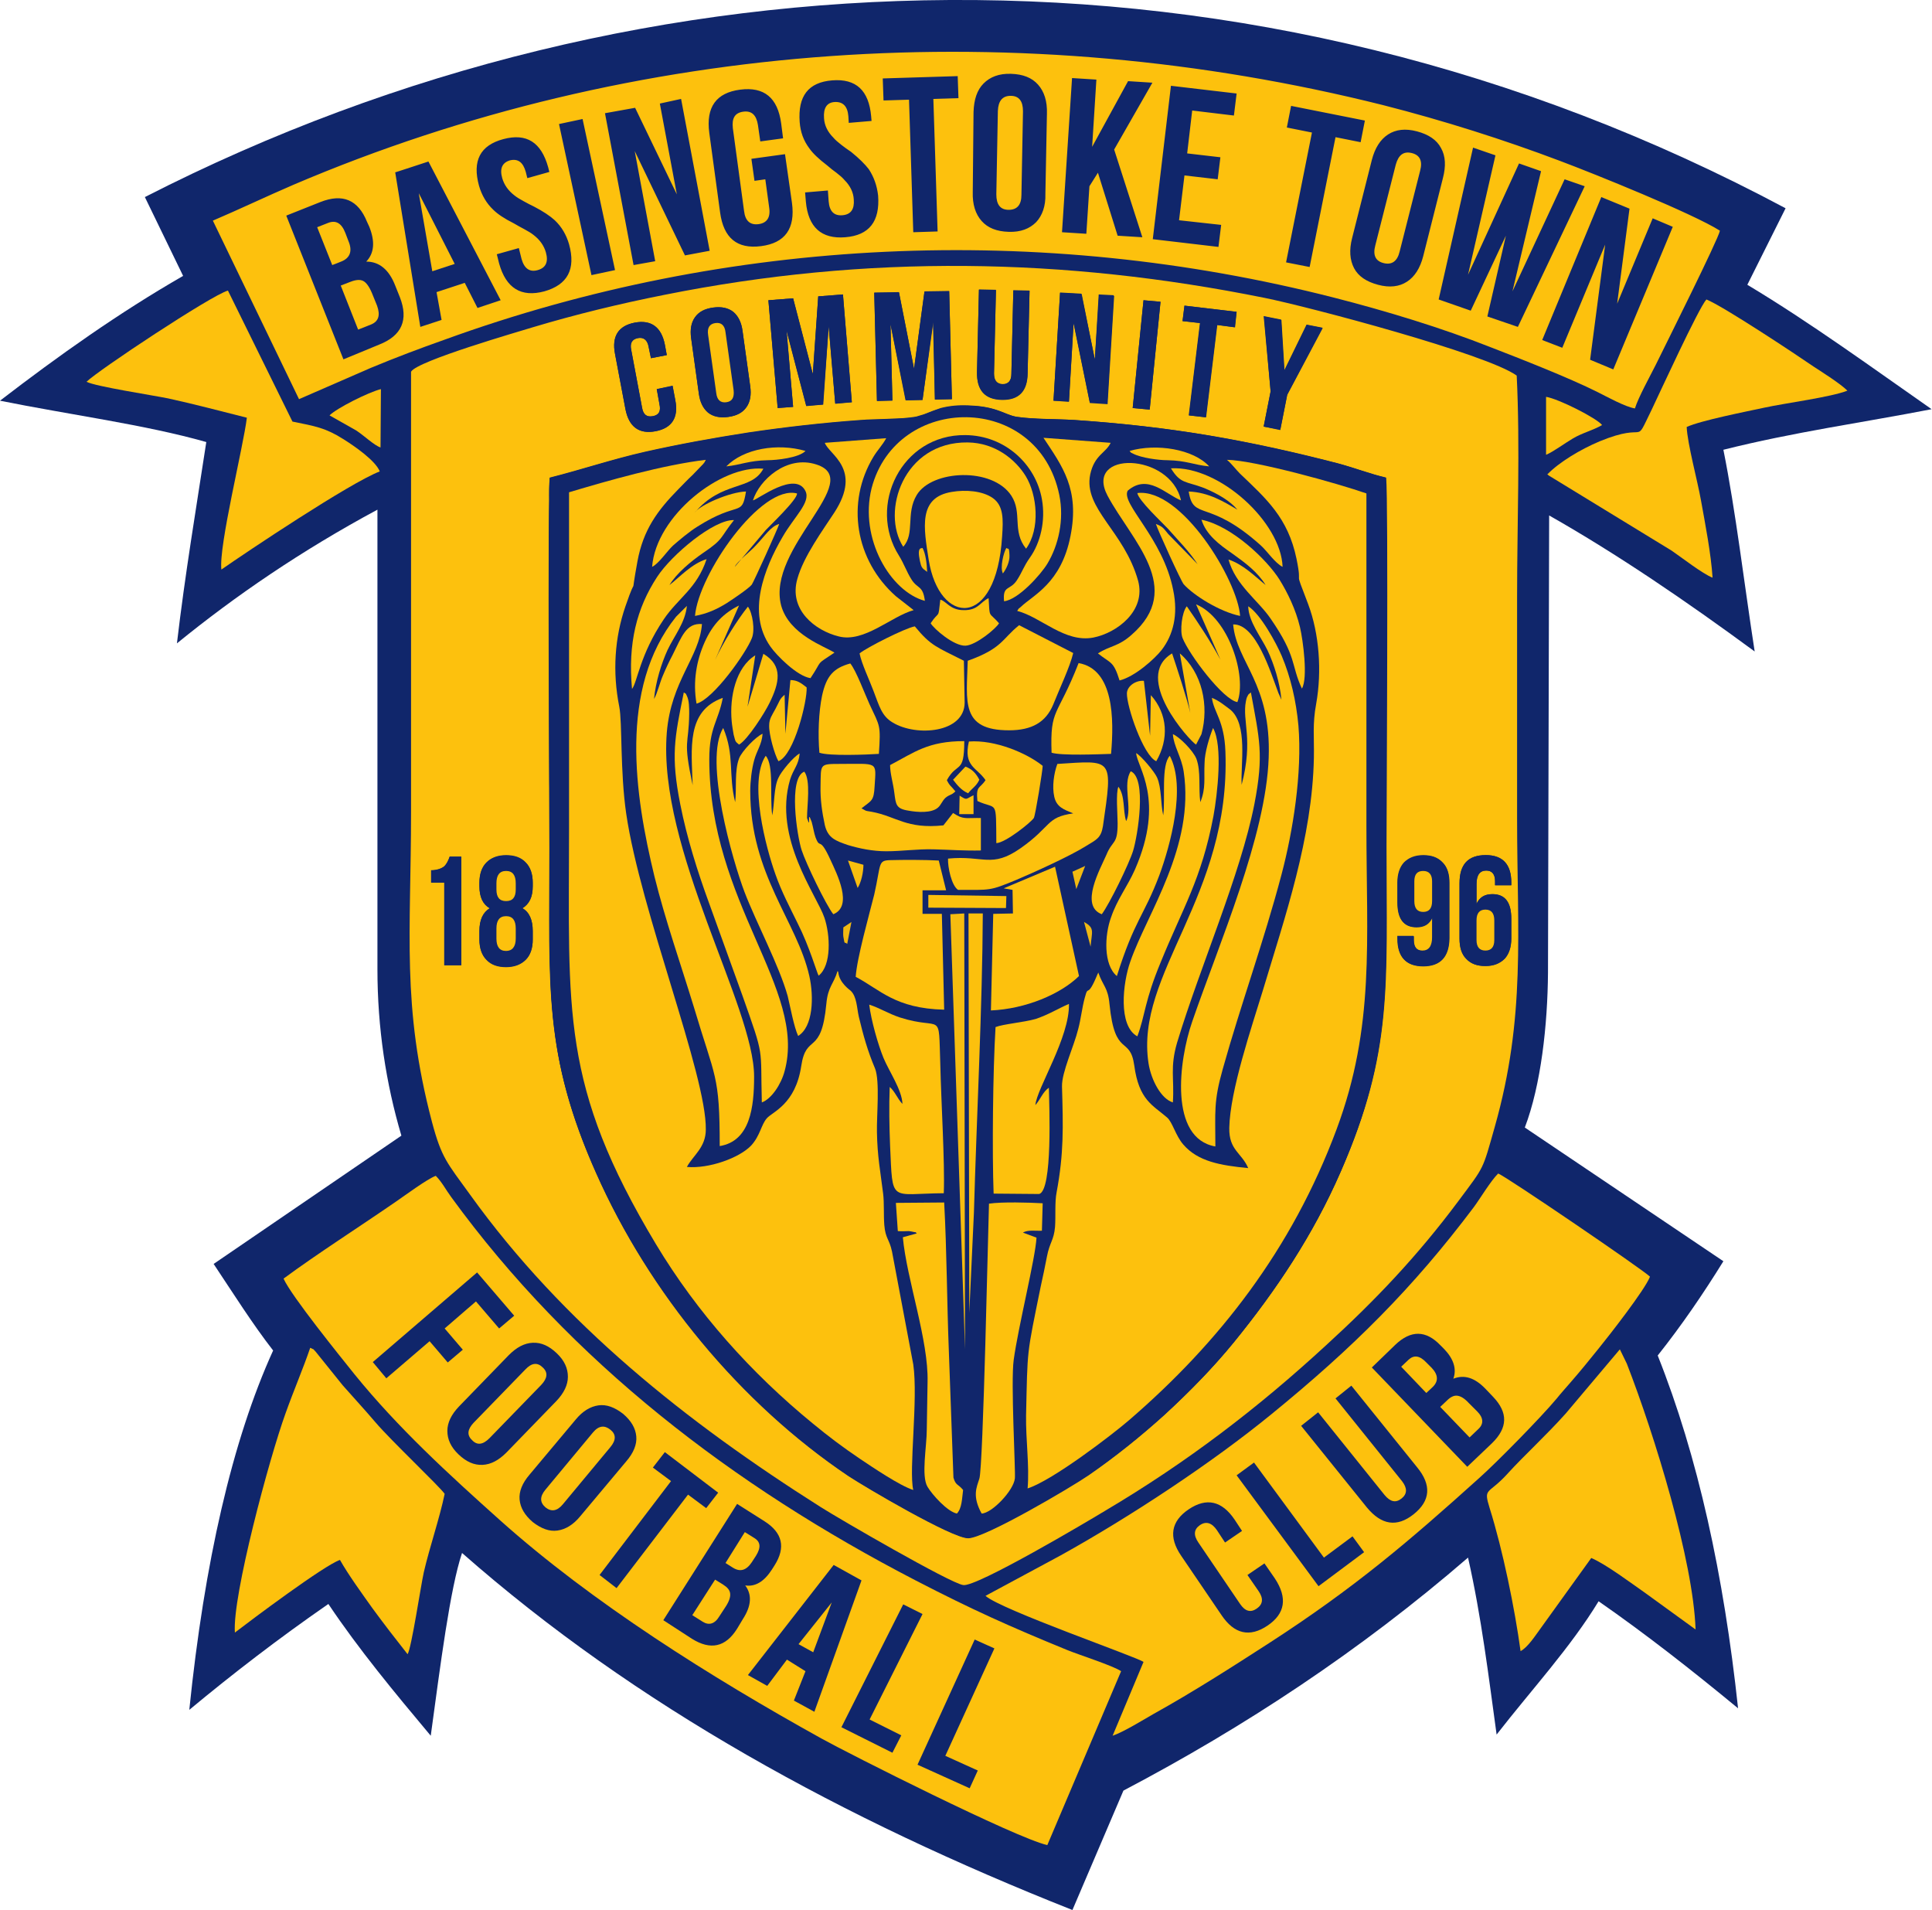 <?xml version="1.0" encoding="utf-8"?>

<svg version="1.1" id="katman_1" xmlns:xodm="http://www.corel.com/coreldraw/odm/2003"
	 xmlns="http://www.w3.org/2000/svg" xmlns:xlink="http://www.w3.org/1999/xlink" x="0px" y="0px" viewBox="0 0 500.1 494.3"
	 style="enable-background:new 0 0 500.1 494.3;" xml:space="preserve">
<style type="text/css">
	.st0{fill-rule:evenodd;clip-rule:evenodd;fill:#10266B;}
	.st1{fill-rule:evenodd;clip-rule:evenodd;fill:#FDC10D;}
	.st2{fill-rule:evenodd;clip-rule:evenodd;fill:#11266B;}
	.st3{fill-rule:evenodd;clip-rule:evenodd;fill:#FCC10D;}
	.st4{fill-rule:evenodd;clip-rule:evenodd;fill:#FCC00D;}
	.st5{fill-rule:evenodd;clip-rule:evenodd;fill:#F6BC10;}
	.st6{fill-rule:evenodd;clip-rule:evenodd;fill:#F9BE0E;}
	.st7{fill-rule:evenodd;clip-rule:evenodd;fill:#F2BA11;}
	.st8{fill-rule:evenodd;clip-rule:evenodd;fill:#EFB812;}
	.st9{fill:#10266B;}
</style>
<g id="Слой_x0020_1">
	<g id="_105553677196960">
		<path class="st0" d="M37.5,51l9.9,20.4C30.7,81,15.1,92.1,0,103.7c17.8,3.6,37.6,6.2,53.4,10.7c-2.6,17-5.5,34.2-7.6,52.1
			c15.1-12.3,32.2-24,51.9-34.6v118.9c0,15.2,2.2,29.6,6.2,43.1l-48.6,33.2c5,7.5,10.1,15.6,15.4,22.4c-10.6,23.3-17.8,54.9-21.7,93
			c11.2-9.3,23-18.4,36-27.4c7.9,11.8,17.2,23,26.5,34.1c2.5-18.3,5-38.1,8.1-47.3c45,39.6,98.9,69,158,92.4l13.2-30.9
			c31.2-16.4,61.2-36.1,89.2-60.3c3.5,15.5,5.3,30.6,7.4,45.8c9.1-11.7,19.1-22.5,26.4-34.5c12.1,8.4,24.1,17.8,36.1,27.7
			c-3.7-34.5-10.4-65.2-20.8-91.3c6.2-7.8,11.8-16,17-24.4l-51.4-34.6c4.2-11,5.9-26.6,6-40.1l0.3-118.3
			c17.8,10.1,35.5,22.2,53.2,35.2c-2.7-17.4-4.9-36.3-8.1-52.2c18.3-4.6,35.9-7,53.9-10.5c-15.2-10.6-31.2-22.3-47.7-32.2l9.9-19.8
			C393.1,17,319.5-0.4,245.8,0C174.2,0.4,103,17.5,37.5,51L37.5,51z"/>
		<path class="st1" d="M142.2,219.5c0-9.6-0.5-88.4,0.1-95.8c8-2,15.9-4.7,24.7-6.7c8.8-2,17.6-3.6,26.8-5
			c9.5-1.4,19.1-2.5,28.8-3.2c3.6-0.3,11.5-0.2,14.6-0.9c3.7-0.8,5.6-3.1,13.4-2.9c7.5,0.1,9.8,2.6,12.8,2.9
			c4.3,0.6,10.3,0.5,14.9,0.8c24.7,1.7,44.4,5.1,68,11.2c4.1,1.1,8.6,2.8,12.5,3.7c0.6,5.5,0.1,87.4,0.1,95.3
			c0,36.3,1.7,53.3-11.8,84.2c-7.3,16.8-16.8,30.7-27.7,44.2c-9.9,12.2-24.4,25.4-37.6,34.3c-3.7,2.5-26.8,16.3-31.2,16.3
			c-4.1,0-26.3-13-30.9-16.1c-27.1-18.2-51.1-46.4-65.3-78.4C140.6,272.9,142.2,255.5,142.2,219.5L142.2,219.5z M286.2,390.9
			c21.1-12.5,39.4-26.5,57-42.7c12.7-11.6,23.6-23,34.4-37.5c6.7-9,6.1-7.7,9.3-19c8.1-28.5,5.8-50.3,5.8-80.1v-57.2
			c0-18.5,0.8-39-0.1-57.2c-7.7-5.6-53.8-17.8-65.2-20.1c-52-10.5-103-11.3-155.4-0.8c-11.6,2.3-23.1,5.1-34.1,8.4
			c-3.2,1-30,8.7-31.5,11.5v113.9c0,31.3-2.5,50.2,5.4,80.2c2.5,9.4,3.9,10.6,9.9,18.9c24,33.4,56.1,58.9,90.7,80.8
			c4.7,3,33.5,19.7,36.9,20.2C252.6,410.9,282.1,393.4,286.2,390.9L286.2,390.9z M115,224.2c0.5-0.5,1-1.3,1.4-2.5h3v28.1h-4.4
			v-21.4h-3.4v-3.1C113.1,225.2,114.2,224.9,115,224.2L115,224.2z M131,221.4c2.2,0,3.9,0.6,5.1,1.9c1.2,1.2,1.8,3,1.8,5.2v0.9
			c0,2.8-0.9,4.6-2.7,5.7c1.8,1,2.7,3,2.7,5.9v2.2c0,2.2-0.6,4-1.8,5.2c-1.2,1.2-2.9,1.9-5.1,1.9s-3.9-0.6-5.1-1.9
			c-1.2-1.2-1.8-3-1.8-5.2v-2.2c0-2.9,0.9-4.8,2.7-5.9c-1.8-1-2.7-2.9-2.7-5.7v-0.9c0-2.2,0.6-4,1.8-5.2
			C127.1,222,128.8,221.4,131,221.4z M246.4,103.3l-4.4,0.1l-0.5-20.1l-2.7,20.2l-4.4,0.1l-3.9-19.7l0.5,19.8l-4,0.1l-0.7-28
			l6.4-0.1l3.9,19.8l2.7-20l6.4-0.1L246.4,103.3L246.4,103.3z M259.3,103.5c-4.4-0.1-6.5-2.5-6.4-7.2l0.5-21.3l4.4,0.1l-0.5,21.6
			c0,1.8,0.7,2.7,2.2,2.8c1.5,0,2.3-0.9,2.3-2.7l0.5-21.6l4.2,0.1l-0.5,21.3C266,101.3,263.7,103.6,259.3,103.5L259.3,103.5z
			 M272.7,103.7l1.7-28l5.5,0.3l3.5,17l1-16.8l3.9,0.2l-1.7,28l-4.5-0.3l-4.2-20.6l-1.2,20.3L272.7,103.7L272.7,103.7z M327.1,110.4
			l1.8-9.1l-1.8-19.5l4.5,0.9l0.8,13.2l5.8-11.9l4.1,0.8l-9.1,17.3l-1.8,9.1L327.1,110.4z M368.4,250.1c-4.4,0-6.6-2.4-6.6-7.1v-0.7
			h4.2v1c0,1.9,0.8,2.8,2.3,2.8c1.6,0,2.5-1.1,2.5-3.5v-5.1c-0.8,1.7-2.1,2.5-4.1,2.5c-3.3,0-4.9-2.1-4.9-6.4v-5.1
			c0-2.2,0.6-4,1.7-5.2c1.2-1.2,2.8-1.9,5-1.9s3.8,0.6,5,1.9c1.2,1.2,1.7,3,1.7,5.2v14.4C375.1,247.6,372.9,250.1,368.4,250.1
			L368.4,250.1z M377.8,228.6c0-4.9,2.2-7.3,6.8-7.3c4.4,0,6.6,2.4,6.6,7.1v0.7h-4.2v-1c0-1.9-0.8-2.8-2.3-2.8
			c-1.6,0-2.5,1.1-2.5,3.5v5.1c0.8-1.7,2.1-2.5,4.1-2.5c3.3,0,4.9,2.1,4.9,6.4v5.1c0,2.2-0.6,4-1.7,5.2c-1.2,1.2-2.8,1.9-5,1.9
			c-2.2,0-3.8-0.6-5-1.9c-1.2-1.2-1.7-3-1.7-5.2L377.8,228.6L377.8,228.6z M220.5,104.1l-4.3,0.3l-1.7-20l-1.5,20.3l-4.3,0.3
			l-5.1-19.5l1.7,19.8l-4,0.3l-2.4-27.9l6.4-0.5l5.1,19.6l1.4-20.1l6.4-0.5L220.5,104.1L220.5,104.1z M169.7,111.6
			c-4.3,0.8-6.9-1.1-7.8-5.7l-2.7-14.3c-0.9-4.6,0.9-7.3,5.1-8.1s6.9,1.1,7.8,5.7l0.5,2.7l-4.1,0.8l-0.6-2.9
			c-0.3-1.8-1.3-2.6-2.8-2.3c-1.5,0.3-2.1,1.3-1.7,3.1l2.8,14.9c0.3,1.8,1.2,2.5,2.8,2.2s2.1-1.3,1.7-3.1l-0.7-3.9l4.1-0.8l0.7,3.7
			C175.7,108.1,173.9,110.8,169.7,111.6L169.7,111.6z M178.9,87.5c-0.3-2.2,0-4,1-5.4s2.5-2.2,4.7-2.5s3.9,0.1,5.2,1.1
			c1.3,1.1,2.1,2.7,2.4,4.9l2,14.4c0.3,2.2,0,4-1,5.4s-2.5,2.2-4.7,2.5s-3.9-0.1-5.2-1.1c-1.3-1.1-2.1-2.7-2.4-4.9L178.9,87.5
			L178.9,87.5z M293.2,105.6l2.8-27.9l4.4,0.4l-2.8,27.9L293.2,105.6L293.2,105.6z M306.1,83.1l0.5-4l13.5,1.6l-0.5,4l-4.6-0.6
			l-2.9,23.9l-4.4-0.5l2.9-23.9L306.1,83.1L306.1,83.1z"/>
		<g>
			<path class="st0" d="M142.3,123.6c8.3-2.1,16.3-4.8,24.7-6.7c8.9-2,17.8-3.6,26.8-5c9.5-1.4,19.1-2.5,28.8-3.2
				c2.3-0.2,4.6-0.2,7-0.3c1.4-0.1,2.9-0.1,4.3-0.2c1.1-0.1,2.2-0.2,3.3-0.4c0.7-0.2,1.4-0.4,2-0.6c1.5-0.6,2.8-1.1,4.3-1.6
				c2.3-0.6,4.7-0.8,7-0.7c2.7,0.1,5.3,0.4,7.8,1.3c1.5,0.5,3,1.3,4.5,1.6c0.1,0,0.3,0.1,0.5,0.1c4.8,0.7,10,0.5,14.8,0.8
				c11.9,0.8,23.7,2.1,35.4,4.1c11,1.9,21.8,4.3,32.6,7.1c4.2,1.1,8.2,2.7,12.5,3.7l0,0v0.1c0.1,0.6,0.1,1.3,0.1,1.9
				c0,1.2,0.1,2.4,0.1,3.6c0,3.7,0.1,7.4,0.1,11c0,10.4,0,20.9,0,31.3c0,15.8-0.1,31.7-0.1,47.5c0,8.8,0.1,17.5,0,26.3
				c-0.1,7.2-0.4,14.5-1.3,21.7c-1.7,12.8-5.3,24.4-10.5,36.3c-7.1,16.2-16.5,30.5-27.7,44.2c-5.5,6.7-11.7,13-18,18.8
				c-6.1,5.5-12.7,10.8-19.5,15.5c-4.5,3.1-26.9,16.3-31.2,16.3c-4.2,0-26.6-13.2-31-16.1c-28.1-18.9-51.6-47.5-65.3-78.4
				c-5.2-11.7-8.9-23.2-10.6-36c-1-7.2-1.3-14.5-1.4-21.8c-0.1-8.8,0-17.5,0-26.3c0-5.9,0-11.7-0.1-17.6c0-10-0.1-20.1-0.1-30.1
				c0-10.3,0-20.6,0-31c0-3.7,0-7.4,0.1-11.2C142.1,127.7,142.1,125.6,142.3,123.6L142.3,123.6L142.3,123.6L142.3,123.6z
				 M239.3,155.5c-0.5-3.9-1.8-2.8-3.5-5.5c-1.2-2-1.9-4.2-3.2-6.1c-4-6.4-4.1-14.4-0.5-21c3.6-6.6,10.2-10.4,17.8-10.4
				c9.8,0.1,18.1,7.1,19.9,16.7c0.9,5.1-0.1,10.9-3.1,15.2c-1.4,1.9-2.1,4-3.4,5.9c-1.7,2.7-3.7,1.3-3.3,5.3
				c3.6-0.4,9.3-6.7,11.1-9.7c3.1-5.2,4.3-11.9,3.1-17.8c-2.4-11.7-11.4-19.7-23.4-20.1c-11.8-0.4-22,6.8-25.1,18.4
				c-1.6,6.2-0.7,12.9,2.2,18.5C230.3,149.4,234.3,154,239.3,155.5L239.3,155.5z M263.5,158.1c2.9,0.8,5.8,2.6,8.5,4.1
				c3.4,1.9,7.1,3.6,11.1,2.8c6.6-1.3,13.6-7.2,11.5-14.6c-1.4-5.1-3.9-9.1-6.9-13.3c-2.1-3-4.9-6.7-5.5-10.4
				c-0.2-1.3-0.2-2.6,0.1-3.9c0.3-1.6,0.9-3.1,2-4.4c0.8-0.9,1.7-1.6,2.4-2.5c0.3-0.4,0.6-0.8,0.8-1.2l-17.1-1.3
				c1.8,2.7,3.6,5.4,5,8.2c2.8,5.6,3.1,10.9,1.9,17.1c-1,4.8-2.8,9.1-6.2,12.7c-1.2,1.2-2.4,2.3-3.7,3.3c-1,0.8-2.1,1.6-3,2.5
				c0,0-0.3,0.3-0.5,0.4C263.7,157.7,263.6,157.9,263.5,158.1L263.5,158.1z M229.3,113.6l-15.7,1.1c0.3,0.9,1.3,1.8,1.9,2.4
				c1,1.1,1.9,2.1,2.5,3.4c2.1,4.2,0.4,8.5-2,12.1c-3.3,5.1-7.9,11.3-9.6,17.2c-2.1,7.5,4,13.2,10.6,14.9c6.6,1.7,13.2-5.1,19.3-6.8
				l-4.5-3.6c-10.4-9.2-13.1-24.2-5.8-36.2C227,116.7,228.3,115.3,229.3,113.6L229.3,113.6z M188.2,120.6c1.2-0.1,2.5-0.4,3.7-0.6
				c2.4-0.5,4.4-0.9,6.8-0.9c2.3,0,7.9-0.6,9.7-2.3C201.9,114.9,193.1,115.8,188.2,120.6z M312.8,120.7c-4.5-4.8-14.3-5.7-20.3-3.9
				c0.4,0.4,0.2,0.3,0.8,0.6c2.1,1.1,6.5,1.6,8.9,1.7c2.3,0,4.3,0.3,6.6,0.9C310.1,120.2,311.4,120.5,312.8,120.7z M317.8,119
				c1.2,1.1,2.1,2.3,3.3,3.4c7.2,7,12.5,11.6,14.6,22c0.2,1.2,0.5,2.5,0.6,3.8c0,0.4,0,0.8,0,1.2c0,0.5,0.2,1.1,0.4,1.5
				c0.6,1.8,1.3,3.5,2,5.2c3,7.9,3.6,17.6,2.1,25.9c-0.4,2.3-0.6,4.6-0.7,6.9c0,2.3,0.1,4.7,0,7c-0.4,20.7-7.3,40.6-13.2,60.3
				c-1.7,5.7-3.6,11.4-5.2,17.1c-0.9,3.3-1.8,6.5-2.4,9.9c-0.5,2.8-1,5.8-1.1,8.6c0,2.5,0.5,4.2,2,6.2c1.1,1.4,2.1,2.5,2.8,4.2
				l0,0.1l-0.1,0c-5.9-0.5-12.7-1.3-16.9-6.1c-0.3-0.4-0.6-0.8-0.9-1.2c-0.7-1.1-1.2-2.2-1.7-3.4c-0.4-0.8-0.9-1.9-1.6-2.5
				c-1-0.9-2.1-1.7-3.1-2.5c-3.6-3-4.8-6.4-5.4-11c-0.3-1.9-0.7-3.4-2.2-4.7c-1.1-0.9-1.7-1.5-2.4-2.8c-1.2-2.3-1.6-5.8-1.9-8.3
				c-0.2-1.8-0.5-3.1-1.3-4.7c-0.6-1.1-1.1-2.1-1.5-3.3c0,0.1-0.1,0.2-0.1,0.3c-0.5,1.1-1.1,2.6-1.8,3.6c-0.3,0.4-0.4,0.5-0.8,0.7
				c-0.4,0.2-0.6,1.4-0.7,1.8c-0.7,2.7-1,5.4-1.7,8.1c-0.5,2.1-1.3,4.2-2.1,6.3c-0.8,2.4-2.2,6.1-2.2,8.6c0.1,4.8,0.3,9.5,0.1,14.3
				c-0.2,4.4-0.7,8.7-1.5,13.1c-0.5,2.8-0.2,6-0.4,8.8c-0.1,1.3-0.4,2.4-0.8,3.6c-0.5,1.4-1,2.5-1.3,4.1c-0.5,2.6-1,5.1-1.6,7.7
				c-0.7,3.5-1.5,7.1-2.1,10.6c-0.4,2.2-0.8,4.4-1,6.6c-0.2,2.1-0.3,4.2-0.4,6.3c-0.1,3.3-0.1,6.6-0.2,9.9
				c-0.1,6.2,0.9,12.6,0.4,18.8c2-0.7,4.1-1.9,5.9-3c2.5-1.5,5-3.2,7.5-4.9c2.6-1.8,5.1-3.7,7.6-5.6c1.8-1.4,3.5-2.8,5.2-4.2
				c24.1-20.8,42.5-45.2,53.7-75.2c3.9-10.3,6.1-20.7,7.1-31.7c0.7-7.4,0.8-14.8,0.8-22.3c0-8.1-0.2-16.3-0.2-24.4
				c0-28.7,0-57.4,0-86.1c-5.8-1.9-11.8-3.5-17.7-5c-3.5-0.9-7-1.7-10.5-2.4C323,119.6,320.2,119.1,317.8,119L317.8,119z
				 M236.2,385.7c-0.5-2-0.3-5.1-0.3-7.2c0.1-3.6,0.3-7.1,0.5-10.7c0.1-2.6,0.2-5.2,0.2-7.8c0-2.2-0.1-4.4-0.4-6.6l-5.5-29.2
				c-0.2-1.3-0.6-2.1-1.1-3.3c-0.5-1.2-0.8-2.2-0.9-3.6c-0.2-2.7,0-5.4-0.3-8.1c-0.3-2.2-0.6-4.4-0.9-6.7c-0.4-3.1-0.7-6.1-0.8-9.2
				c-0.1-4,0.9-13.1-0.5-16.5c-1.9-4.5-3.1-8.7-4.2-13.4c-0.5-2.1-0.5-5.1-2.1-6.7c-0.1-0.1-0.4-0.3-0.5-0.4c-0.4-0.3-0.7-0.6-1-1
				c-0.9-0.9-1.5-2.1-1.7-3.4c0-0.1-0.1-0.2-0.1-0.3c-0.3,1.2-0.8,2.1-1.4,3.2c-0.9,1.8-1.3,3.2-1.5,5.2c-0.2,2.4-0.6,5.5-1.7,7.8
				c-0.6,1.3-1.2,1.9-2.2,2.8c-1.8,1.6-2.2,3.2-2.6,5.5c-0.5,3.7-1.8,7.1-4.5,9.9c-0.8,0.9-1.7,1.6-2.7,2.2
				c-0.6,0.4-1.4,0.9-1.8,1.4c-0.8,0.9-1.2,2.1-1.7,3.2c-0.6,1.5-1.3,2.7-2.5,3.9c-3.4,3.6-11.6,5.8-16.5,5.4l-0.1,0l0-0.1
				c0.1-0.2,0.2-0.4,0.4-0.6c0.9-1.4,2-2.6,2.9-3.9c1.1-1.6,1.6-3.2,1.6-5.1c0-2.7-0.5-5.7-1-8.3c-0.8-3.8-1.8-7.6-2.8-11.3
				c-2.6-9.3-5.5-18.5-8.2-27.7c-1.8-6-3.5-12-5.1-18.1c-1.4-5.3-2.6-10.8-3.4-16.3c-0.3-1.8-0.5-3.6-0.6-5.5
				c-0.4-4.4-0.5-8.9-0.6-13.4c0-1.8-0.1-3.5-0.2-5.3c-0.1-1.1-0.1-2.4-0.3-3.5c-1.7-8.7-1.2-17.7,1.6-26.1c0.5-1.4,1-2.9,1.6-4.3
				c0.1-0.3,0.3-0.6,0.4-0.9c0.1-0.2,0.1-0.9,0.2-1.1c0.3-1.8,0.6-3.6,0.9-5.3c1.5-8.1,5-13.1,10.6-18.8c1.2-1.2,2.4-2.5,3.7-3.7
				l2.7-2.8c0.4-0.5,0.3-0.4,0.6-1c-5.6,0.6-11.3,1.9-16.8,3.2c-6.2,1.5-12.3,3.3-18.4,5.1c0,29,0,58,0,87c0,10.6-0.2,21.2,0,31.9
				c0.2,8.6,0.7,17.2,2.2,25.7c3.2,18.3,10.8,34.1,20.3,49.9c10.6,17.7,24.6,33.3,40.5,46.4c4,3.3,8,6.3,12.3,9.2
				c2.2,1.5,4.4,2.9,6.6,4.3C231.3,383.2,234,384.9,236.2,385.7L236.2,385.7z M180.3,132.2c-0.1,0.2-0.3,0.3-0.4,0.5l0,0.1l-0.1-0.1
				l0-0.1c0.1-0.2,0.3-0.4,0.4-0.5c2.4-2.7,5.1-4.4,8.5-5.6c2.2-0.8,5-1.5,6.9-2.8c0.9-0.6,1.5-1.4,2-2.3c-7-0.5-14.9,4.2-19.7,8.9
				c-4.5,4.2-8.5,10.1-9,16.4c1.9-0.9,3.7-4,5.3-5.4c1.9-1.7,4.1-3.6,6.3-4.9c2.5-1.6,5.1-2.9,7.8-3.9c0.9-0.3,2.7-0.7,3.4-1.3
				c0.9-0.8,1.2-2.7,1.3-3.8C189.7,127.4,182.7,129.9,180.3,132.2L180.3,132.2z M307.8,127.2c0.2,1.3,0.6,2.8,1.6,3.7
				c0.6,0.5,1.4,0.9,2.2,1.1c1.1,0.4,2.3,0.8,3.4,1.3c4.2,1.8,8,4.6,11.4,7.7c1.8,1.6,3.5,4.5,5.5,5.6c-0.3-6.8-5.8-13.7-10.7-17.9
				c-4.8-4-11.5-7.7-18-7.4c0.8,1.2,1.6,2.4,2.9,3.1c0.7,0.4,1.5,0.6,2.3,0.9c1.1,0.3,2.2,0.7,3.3,1.1c3,1.2,6.5,3.1,8.5,5.6
				l0.2,0.3l-0.3-0.2C316.2,129.6,312.6,127.5,307.8,127.2z M265.6,142c3.5-5,3-13.6-0.2-18.6c-3.2-5.2-8.8-8.6-15-8.7
				c-7.3-0.1-13.4,3.4-16.7,9.9c-2.5,5-3,11.9,0.1,16.8c0.5-0.5,0.8-1.1,1.1-1.8c0.6-1.7,0.6-3.7,0.8-5.5c0.1-2.2,0.5-4.2,1.6-6.1
				c2.4-4,8.5-5.3,12.8-5.2c4.3,0.1,9.3,1.6,11.8,5.4C264.7,132.8,262.1,137.5,265.6,142L265.6,142z M195,129.4
				c0.5-0.2,1.6-0.9,2-1.1c1.2-0.7,2.5-1.4,3.8-2c2.4-1.1,6.3-2.3,7.8,0.8c0.1,0.2,0.2,0.5,0.2,0.8c0.3,1.6-1,3.6-1.9,4.9
				c-1.4,2.1-3,4.1-4.3,6.3c-1.6,2.7-3,5.6-4.1,8.5c-2.4,6.5-3.3,13.8,1,19.8c1.9,2.6,7.1,7.6,10.3,8.1c0.6-0.9,1.1-1.8,1.7-2.7
				c0.2-0.4,0.5-0.9,0.8-1.2c0.3-0.4,0.7-0.6,1.1-0.9c0.8-0.6,1.7-1.1,2.5-1.7c-0.8-0.5-1.9-1-2.8-1.4c-1.4-0.7-2.8-1.5-4.1-2.3
				c-3.1-2.1-5.8-4.8-6.8-8.5c-0.2-0.8-0.3-1.5-0.4-2.3c-0.3-4.9,2.1-9.9,4.5-14c2-3.4,4.4-6.7,6.4-10.1c1.1-1.9,2.9-5.2,2-7.4
				c-0.5-1.4-2-2.1-3.4-2.6c-3.7-1.2-7.4-0.3-10.5,1.8C198.3,123.7,195.9,126.5,195,129.4L195,129.4z M289.9,176
				c3.6-0.9,8.6-5,10.8-7.9c3.5-4.4,4.1-9.9,3-15.3c-1.2-6.2-4.1-11.5-7.5-16.7c-1.2-1.8-2.5-3.7-3.5-5.6c-0.5-0.9-1.3-2.5-0.7-3.6
				c1.5-1.2,3.1-2,5-1.7c3.3,0.4,5.8,3,8.7,4.2c-1.1-4.6-4.9-7.6-9.2-8.9c-3-0.9-8.1-1.1-10,1.8c-1.2,1.8-0.5,4.2,0.4,6
				c6.2,11.6,20.2,23.9,6.2,36.1c-1.7,1.4-3.1,2.2-5.1,3c-1.3,0.5-2.4,1-3.6,1.7C287.9,172,288.3,171.1,289.9,176z M191.9,144.8
				l-2,2.4l0.2-0.4C190.3,146.1,191.3,145.3,191.9,144.8l6.2-7.5c1.2-1.4,8.1-7.9,8.1-9.4c-6.5-1.7-15.2,9.3-18.4,13.8
				c-3.1,4.6-7.3,12.1-7.8,17.7c3-0.6,5.5-1.7,8.1-3.3c1-0.6,2.1-1.4,3.1-2.1c0.9-0.6,2.8-1.9,3.4-2.7c0.1-0.2,0.3-0.6,0.5-0.8
				c0.3-0.6,0.6-1.2,0.9-1.8c0.8-1.7,1.6-3.4,2.4-5.2c0.8-1.7,1.5-3.4,2.2-5c0.4-0.8,0.9-1.9,1.1-2.7c-1.1,0.3-2,1.2-2.8,2
				c-1,1.1-2,2.4-3,3.5C194.5,142.5,193.1,143.6,191.9,144.8z M299.3,135.7c0.3,0.9,0.8,1.9,1.1,2.8c0.7,1.7,1.5,3.3,2.2,5
				c0.8,1.7,1.6,3.4,2.4,5.1c0.3,0.6,1,2.2,1.4,2.7c3.1,3.4,9.9,7.1,14.5,8.1c-0.4-5.6-5.2-14-8.4-18.5c-2.5-3.5-5.5-7-8.8-9.6
				c-2.6-2-5.9-3.9-9.3-3.5c0.5,1.9,6.3,7.5,7.9,9.1c2.8,3,5.5,5.7,7.7,9.1l0,0.1l-0.1,0.1l-7.6-7.8
				C301.1,136.9,301,136.4,299.3,135.7L299.3,135.7z M189.9,134.7c-3.7,0-9.4,4.3-12.1,6.5c-2.7,2.3-5.7,5.2-7.7,8.2
				c-5.8,8.8-7.5,18.3-6.5,28.7c0.4-0.6,0.7-1.5,0.9-2.1c0.4-1.3,0.8-2.6,1.3-3.9c1.5-4.2,3.4-8.1,5.9-11.8c1.4-2.1,3.1-3.8,4.8-5.7
				c2.9-3.1,4.9-5.7,6.3-9.8c-3.8,1.3-6.4,4.3-9.5,6.6l-0.2,0.2l0.1-0.3c1.9-3.2,5.7-6.2,8.8-8.3c1.7-1.1,3.5-2.4,4.8-4
				c0.4-0.6,0.8-1.2,1.3-1.8C188.6,136.4,189.2,135.6,189.9,134.7L189.9,134.7z M318.1,144.9c0.9,3.1,2.7,5.7,4.9,8.2
				c2,2.3,4.3,4.5,6,6.9c1.7,2.4,3.3,5,4.5,7.7c0.8,1.7,1.2,3.3,1.7,5.1c0.5,1.9,1,3.5,1.8,5.3c1.5-2.9,0.1-12.7-0.6-15.8
				c-1-4.3-2.9-8.5-5.3-12.2c-3.8-6-12.9-14-20-15.4c1.2,3.8,4.7,6.4,7.8,8.6c3.3,2.3,6.6,4.7,8.7,8.2l0.2,0.3l-0.3-0.2
				C324.5,149,321.8,146.2,318.1,144.9L318.1,144.9z M246.4,127.4c-2.2,0.4-4.4,1.2-5.6,3.2c-2.4,3.6-0.9,10.3-0.3,14.3
				c0.5,3.2,1.6,6.6,3.5,9.2c1.3,1.7,3.3,3.2,5.5,3.2c2.8,0,4.9-2.1,6.2-4.4c2.4-4,3.2-9.5,3.5-14.1c0.2-3.3,0.7-7.7-2.4-9.9
				C254.1,127,249.6,126.8,246.4,127.4L246.4,127.4z M259.6,148.2c0.9-1.1,1.7-3.1,1.7-4.6c-0.1-2.2-0.2-1.3-0.7-1.8
				C259.8,143.2,259,146.9,259.6,148.2L259.6,148.2z M239.9,147.9c-0.1-1.8-0.3-4.4-1.1-6c-0.2,0.1-0.4,0-0.6,0.2
				c-0.4,0.6-0.1,2.4,0,3C238.6,146.8,238.6,146.9,239.9,147.9L239.9,147.9z M180.4,182c4.2-1.3,12.6-12.8,14.2-16.9
				c0.8-1.9,0.2-6.3-1-8c-1.8,2.2-3.5,4.8-5,7.3c-1.2,2.1-2.5,4.2-3.4,6.4l0,0.1l-0.1-0.1l6.1-14.1c-4.2,2.1-6.8,5-8.7,9.4
				C180.3,171.1,179.4,176.6,180.4,182L180.4,182z M307.2,157c-1.2,1.6-1.7,6.3-1,8.1c1.5,3.7,10.1,15.8,14.1,16.6
				c1.6-4.2,0-10.7-1.7-14.7c-1.7-4-4.7-8.6-8.9-10.4l6.2,14.1l-0.1,0.1l0-0.1C313.3,166,310.3,161.5,307.2,157z M319.1,161.6
				c0.1,1.5,0.5,2.9,0.9,4.3c0.6,1.9,1.5,3.8,2.5,5.6c1,2,2,4.1,2.9,6.2c2.4,6,3.2,11.9,3,18.3c-0.2,6.1-1.4,12.3-2.8,18.2
				c-1.6,6.6-3.7,13.2-6,19.7c-3.5,10.2-7.5,20.3-11,30.5c-1.4,4-2.3,8.4-2.7,12.6c-0.7,7-0.1,18.1,8.6,19.6c0-3.4-0.2-7,0.1-10.4
				c0.2-3.3,1-6.4,1.8-9.6c4.7-16.9,10.8-33.4,15.2-50.3c1.7-6.7,3.1-13.6,3.8-20.4c0.7-6,1-12.2,0.5-18.2
				c-0.5-6.1-1.8-12.1-4.2-17.8c-1.5-3.5-5.4-10.7-8.6-12.9c0.2,3.9,3.3,7.7,4.9,11.2c1.8,3.9,3.2,8.5,3.6,12.8l0,0.4l-1-2.1
				C329,174.8,325,161.5,319.1,161.6L319.1,161.6z M177.7,157l-2.7,2.7c-14.8,18.4-10.8,45.9-5.6,67.1c2.8,11.4,6.8,22.5,10.2,33.8
				c1.1,3.7,2.3,7.4,3.5,11.1c0.8,2.4,1.5,4.8,2.1,7.3c1.2,5.6,1.2,11.8,1.3,17.6c8.3-1.5,8.8-11.3,8.8-18c0-3.2-0.7-6.7-1.6-9.8
				c-1.1-4.1-2.5-8.2-3.9-12.2c-3.5-9.7-7.3-19.2-10.5-28.9c-3.9-11.8-7.6-25.6-6.6-38.1c0.4-5.3,1.9-9.8,4.1-14.5
				c1.6-3.5,3.7-7.1,4.6-10.9c0.2-0.9,0.4-1.7,0.4-2.6c-1-0.1-1.9,0.1-2.8,0.6c-2.1,1.2-3.7,5.2-4.8,7.3c-0.9,1.8-1.8,3.5-2.5,5.3
				c-0.8,1.9-1.3,4.3-2.3,6.1l-0.1,0.2l0-0.3c0.4-4.2,1.7-8.9,3.5-12.8C174.5,164.5,177.3,161.2,177.7,157L177.7,157z M241,161.3
				c0.8,1.2,3,3,4.1,3.8c1.2,0.9,3.2,2,4.8,2c1.5,0,3.4-1.3,4.6-2.1c1.1-0.7,3.3-2.5,4-3.7c-0.5-0.5-0.9-1-1.4-1.4
				c-0.3-0.2-0.6-0.5-0.8-0.8c-0.5-0.7-0.5-3.2-0.5-4.1c-0.7,0.3-1.2,0.8-1.8,1.3c-1.5,1.3-2.5,1.9-4.6,1.9c-1.5,0-2.6-0.4-3.8-1.3
				c-0.6-0.5-1.4-1.2-2.2-1.4c-0.1,0.8-0.3,3.2-0.7,3.7c-0.2,0.2-0.4,0.4-0.6,0.6C241.8,160.2,241.4,160.7,241,161.3L241,161.3z
				 M250.6,171.1c-0.1,2.8-0.3,5.7-0.2,8.6c0.1,2.1,0.4,4.4,1.6,6.1c2,2.8,6,3.2,9.2,3.2c5.2,0,9.3-1.6,11.3-6.6
				c0.8-2,1.7-4.1,2.6-6.1c0.9-2.2,2-4.9,2.6-7.2l-14-7.2c-1.3,1-2.3,2.1-3.4,3.2C257.3,168.3,254.5,169.6,250.6,171.1z
				 M303.2,169.3c-1.5,0.9-2.6,2.1-3.1,3.7c-1.1,3.3,0.6,7.4,2.2,10.3c1.2,2.2,2.8,4.4,4.4,6.3c0.6,0.7,2.1,2.5,2.9,3l1.3-2.6
				c1.9-7.2,0.3-15.7-5.5-20.7l2.6,15.3l-0.1,0l0-0.1c-0.6-2.6-1.5-5.4-2.3-7.9C304.8,174.2,304,171.7,303.2,169.3L303.2,169.3z
				 M236.7,162.2c-2.4,0.3-12.1,5.3-14.2,6.9c0.3,1.7,1.1,3.5,1.7,5.1c0.6,1.5,1.3,3,1.9,4.6c1.2,3.1,2,6.4,4.9,8.2
				c2.1,1.3,4.8,1.9,7.3,2c4.7,0.2,11.2-1.4,11.2-7.2l-0.2-10.7c-1.6-0.8-3.2-1.6-4.8-2.4c-1.1-0.6-2.2-1.2-3.2-1.9
				C239.6,165.5,238.1,163.9,236.7,162.2L236.7,162.2z M197.7,169.3l-4.1,13.6l-0.1,0l2-13.2c-5.2,3.3-6.5,11.3-6,17
				c0.1,1.1,0.3,2.2,0.5,3.3c0.4,1.5,0.2,1.6,1.4,2.6c2.2-1.2,6.7-8.4,7.9-10.7C201.4,177.2,202.9,172.5,197.7,169.3L197.7,169.3z
				 M201.6,196.9c2.5-1.1,4.5-6.6,5.3-9c0.6-1.9,1.1-3.9,1.5-5.9c0.2-1.2,0.5-2.9,0.4-4.1c-1.3-1-2.4-1.9-4-1.9l-1.4,13.9h-0.1
				l-0.2-10c-1.3,1.1-1.4,2-2.2,3.6c-0.8,1.5-1.5,2.4-1.6,4.2C199.1,189.8,200.5,195,201.6,196.9L201.6,196.9z M299.3,196.9
				c3.2-5.6,3-12-1.3-16.9l-0.2,10.4l-0.1,0l-1.6-14.2c-1.8-0.2-4.2,1.2-4.2,3.2C291.7,182.8,295.9,195.4,299.3,196.9z M313.8,180.7
				c0.1,0.6,0.2,1.2,0.4,1.8c0.5,1.5,1.3,3,1.8,4.6c0.8,2.4,1.2,4.9,1.3,7.5c0.3,7.8-0.6,15.4-2.5,23c-1.7,6.6-4,12.8-6.7,19
				c-2.4,5.5-5,10.9-7.2,16.5c-1.9,5-3.5,10.1-3.9,15.5c-0.1,2.3,0,4.5,0.3,6.8c0.5,3.3,2.7,9,6.2,10c0.1-2.5,0-4.9,0-7.4
				c0-2.9,0.3-5.3,1.2-8c2.6-8.6,5.7-17.1,8.8-25.5c2.2-6.2,4.5-12.5,6.5-18.8c1.8-5.7,3.5-11.5,4.7-17.4c1-5,1.7-10,1.3-15.1
				c-0.3-4.5-1.3-9.2-2.2-13.6c-0.6,0.5-0.5,0.3-0.9,1.1c-0.1,0.2-0.3,0.9-0.3,1.1c-0.1,0.5-0.1,1-0.2,1.5c-0.1,2.5,0.4,5.3,0.5,7.8
				c0.2,4.2-0.3,8.2-1.4,12.3l-0.1,0.4l0-0.4c-0.4-5.4,1.7-15.7-3-19.4C317,182.6,315.5,181.4,313.8,180.7L313.8,180.7z
				 M177.1,179.3c-0.9,4.5-1.9,9.1-2.2,13.7c-0.4,5.2,0.4,10.1,1.4,15.2c1.7,8.6,4.4,17.2,7.4,25.4c2.9,8,5.8,16,8.7,24.1
				c1.1,3.2,2.3,6.3,3.3,9.5c0.6,1.8,1.1,3.5,1.3,5.4c0.2,1.6,0.3,3.2,0.3,4.8c0,2.6,0.1,5.2,0.2,7.9c2.8-1,5-5.3,5.8-8.1
				c0.4-1.5,0.7-3.1,0.8-4.7c0.4-5.2-0.9-10.5-2.6-15.4c-2-5.8-4.6-11.5-7.1-17.1c-6.2-14.4-10.7-27.6-10.7-43.5
				c0-3.7,0.4-6.4,1.6-9.8c0.7-2,1.4-3.9,1.9-6c-2.5,0.9-4.5,2.4-5.9,4.6c-2.8,4.8-1.9,12.5-1.7,17.8v0.1l-0.1,0l0-0.1
				c-0.8-3.6-1.7-7.8-1.4-11.5c0.1-0.9,0.2-1.9,0.3-2.8c0.1-1.4,0.2-2.8,0.2-4.2c0-1.4,0-3.3-0.6-4.6
				C177.3,179.3,177.6,179.8,177.1,179.3L177.1,179.3z M206.6,268c4.2-2.7,3.7-11.2,2.8-15.4c-1.6-7.3-5.7-14.3-8.8-21.1
				c-4-8.8-6.5-17-6.4-26.7c0-2.5,0.3-5.5,1-7.9c0.6-2.4,1.9-4.1,2.1-6.8c-1.8,0.8-5.3,4.6-6,6.3c-1.2,3.3-0.6,7.7-1,11.2l0,0.4
				l-0.1-0.3c-0.8-3.2-0.9-6.2-1.1-9.5c-0.2-3.4-0.6-6.4-2-9.6c-3,5.1-1.1,16.5,0,22c0.8,4,1.8,7.9,2.9,11.8
				c0.8,2.8,1.7,5.7,2.8,8.5c1.6,4.2,3.6,8.4,5.4,12.5c2.1,4.6,4.4,9.6,5.8,14.5c0.5,1.6,0.8,3.2,1.2,4.8
				C205.4,264.3,205.9,266.4,206.6,268L206.6,268z M303.6,190.1c0,0.2,0,0.4,0.1,0.6c0.2,1.4,0.8,2.8,1.3,4.2
				c0.6,1.6,1.1,3.1,1.4,4.8c1.4,9.4-0.7,18.4-4.1,27.1c-1.6,4-3.4,7.9-5.2,11.7c-1.6,3.3-3.2,6.8-4.4,10.2
				c-1.6,4.6-3.5,16.4,1.7,19.3c0.5-1.3,0.9-2.6,1.2-3.9c0.5-2.1,1-4.1,1.6-6.2c0.9-3.1,2-6.2,3.2-9.2c2.2-5.5,4.8-10.8,7.1-16.2
				c3-7.1,5.1-13.9,6.5-21.5c1-5.2,2.5-17.9-0.1-22.6c-1,2.4-2.1,6.3-2.1,8.9c0,3.9,0.6,6.5-1,10.2l-0.1,0.2l0-0.2
				c-0.5-3.6,0.3-7.8-1-11.2C308.9,194.6,305.4,190.9,303.6,190.1L303.6,190.1z M212.2,194.7c1.8,0.6,5.9,0.5,7.8,0.5
				c2.5,0,5-0.1,7.5-0.3c0.1-2.2,0.4-5.2-0.1-7.3c-0.4-1.7-1.5-3.8-2.3-5.4c-0.8-1.7-1.4-3.4-2.2-5.1c-0.6-1.5-1.7-4.1-2.8-5.4
				c-4.7,1.3-6.2,3.7-7.2,8.3C211.9,184.5,211.7,190.1,212.2,194.7L212.2,194.7z M287.6,195c0.6-7.3,1.2-21.7-8.3-23.3
				c-1.2,3-2.5,5.9-3.9,8.8c-0.8,1.6-1.7,3.2-2.3,4.8c-1,2.9-0.9,6.4-0.8,9.5c0.9,0.3,2.2,0.4,3.2,0.4c1.5,0.1,3.1,0.1,4.7,0.1
				C282.6,195.2,285.1,195.1,287.6,195L287.6,195z M198.2,195.8c-4.3,6.7,0,23.4,2.5,30.5c1.6,4.4,3.7,8.5,5.8,12.8
				c0.2,0.5,0.5,1,0.7,1.4c1.2,2.6,2.2,5.2,3.2,7.9c0.3,0.9,0.7,1.9,1,2.8c0.1,0.4,0.3,0.9,0.5,1.3c3.5-2.9,2.8-11.1,1.5-14.9
				c-0.7-2-1.9-4.1-2.9-5.9c-1.5-2.8-2.8-5.6-4-8.5c-2.7-6.8-4.2-14.1-2.1-21.4c0.4-1.3,0.9-2.2,1.5-3.4c0.6-1.1,0.9-2.1,1-3.4
				c-1.5,0.9-4.8,4.8-5.4,6.2c-1.2,2.7-0.9,6.8-1.5,9.8l-0.1,0.4l0-0.4c-0.3-2-0.3-4.3-0.3-6.4C199.5,202.5,199.6,197.5,198.2,195.8
				z M257.9,218c1.4-0.1,3.9-1.8,5-2.6c1-0.7,4-2.9,4.5-3.9c0.4-0.6,2.2-12,2.2-13.4c-4.7-3.8-12.9-6.6-19-6.2
				c-0.5,2.3-0.6,4.5,1,6.4c1.1,1.3,2.4,2.1,3.4,3.5l0,0l0,0c-0.3,0.4-0.6,0.8-1,1.2c-0.2,0.2-0.5,0.5-0.7,0.8
				c-0.6,0.8-0.5,2.4-0.4,3.3c0.9,0.4,1.7,0.7,2.6,1c0.5,0.1,1.1,0.3,1.5,0.6c0.6,0.5,0.7,1.7,0.7,2.5
				C258,213.5,257.9,215.8,257.9,218L257.9,218z M302.7,195.7c-1.5,1.7-1.5,6.4-1.5,8.6c0,2.2,0.1,4.5-0.2,6.7l0,0.4l-0.1-0.4
				c-0.7-3-0.4-6.9-1.6-9.7c-0.6-1.4-3.9-5.4-5.3-6.2c0.1,1,0.8,2.6,1.1,3.5c0.8,2,1.4,3.9,1.8,5.9c1.3,7.1-0.3,14.1-3.2,20.6
				c-1.9,4.3-4.7,7.9-6.2,12.4c-1.4,4-2,12,1.5,15.1c1-3.3,2.2-6.6,3.5-9.8c0.9-2.2,2-4.2,3-6.4c1.7-3.3,3.1-6.4,4.4-9.9
				C302.9,218.6,306.9,203.7,302.7,195.7L302.7,195.7z M230.5,198c0,2.4,0.8,4.8,1.1,7.2c0.4,3,0.4,4,3.7,4.5c2,0.3,5.9,0.7,7.5-0.8
				c0.8-0.7,1-1.7,1.9-2.5c0.9-0.8,1.7-0.8,2.6-1.6c-0.8-1.1-1.6-1.6-2.2-2.9l0,0l0,0c0.5-0.9,1.1-1.7,1.8-2.4
				c0.5-0.4,1-0.8,1.4-1.2c1.4-1.4,1.3-4.6,1.3-6.4c-4.6,0-8.4,0.6-12.5,2.6C234.8,195.5,232.7,196.8,230.5,198L230.5,198z
				 M250,198.5l-3.2,3.3c1.2,1.4,2.1,2.6,3.8,3.4c1.1-1.3,2.1-1.9,2.9-3.4C252.7,200.4,251.6,199.1,250,198.5z M253.8,220l0-8.3
				c-2.2,0-4.2,0.4-6.2-0.7l-0.9-0.6l-2.5,3.2h0c-4.9,0.5-8,0-12.6-1.7c-2-0.7-3.8-1.4-5.9-1.8c-0.4-0.1-0.9-0.1-1.2-0.2
				c-0.1,0-0.3-0.1-0.4-0.1l-1.2-0.6l0.1-0.1c2.8-2.2,3.2-1.9,3.4-5.8c0.1-1.1,0.5-4.1-0.2-4.9c-0.5-0.6-1.8-0.7-2.6-0.7
				c-2.1-0.1-4.3,0-6.4,0c-1,0-3.4-0.1-4.2,0.6c-0.4,0.4-0.5,1.1-0.5,1.6c-0.1,1.1-0.1,2.3-0.1,3.4c-0.1,3.4,0.4,6.8,1.1,10.1
				c0.8,3.5,3,4.1,6,5.1c3.1,1.1,6.5,1.7,9.9,1.7c4.1,0,8.1-0.6,12.2-0.5C245.7,219.8,249.8,220.1,253.8,220L253.8,220z
				 M273.7,197.8c-0.9,2.4-1.3,5.9-0.7,8.5c0.6,2.7,2.6,3.3,4.9,4.3l0.2,0.1l-0.2,0c-1.9,0.3-3.8,0.7-5.4,1.9c-1,0.8-2,1.8-3,2.8
				c-1.6,1.6-3.4,3-5.2,4.3c-2.4,1.7-4.8,3-7.8,3c-1.5,0-3.1-0.2-4.6-0.3c-2.1-0.2-4.2-0.2-6.3,0c0,2,0.9,6.9,2.6,8
				c1.7,0,3.4,0,5.2,0c1.1,0,2.2-0.1,3.2-0.2c2.2-0.4,4.6-1.5,6.6-2.3c3.1-1.3,6.1-2.7,9.2-4.1c3-1.4,6.1-2.9,8.9-4.7
				c2.5-1.5,3.8-2,4.2-5.1c0.3-2,0.6-4.1,0.9-6.1c0.2-1.5,0.4-2.9,0.4-4.4s0.1-3.6-1-4.8c-1-1-2.7-1.1-4-1.1
				C279,197.3,276.2,197.6,273.7,197.8L273.7,197.8z M248.5,206l-0.1,4.6h3.6l0-4.7C250.1,206.9,250.4,207.3,248.5,206z
				 M215.8,236.5c0.8-0.3,1.4-0.8,1.8-1.5c1.9-3.2-1.2-9.4-2.6-12.4c-0.5-1.1-1.2-2.6-1.9-3.6c-0.3-0.4-0.5-0.5-0.9-0.7
				c-0.5-0.3-0.9-1.2-1.1-1.7c-0.5-1.3-0.6-2.7-1-4c0-0.1-0.4-1.1-0.5-1.2c-0.1,0.3,0.2,3-0.7,0.2c0-2.9,1-9.6-0.7-11.9
				c-4.1,1.7-1.7,16.8-0.6,20.2c0.4,1.2,0.9,2.4,1.4,3.6c0.7,1.6,1.5,3.2,2.2,4.8c0.8,1.7,1.7,3.4,2.6,5
				C214.3,234.3,215,235.6,215.8,236.5z M289.5,203.8c-0.6,1.7-0.2,7.4-0.2,9.3c0,1.6,0,3.5-0.9,4.9c-0.3,0.4-0.6,0.8-0.9,1.2
				c-0.4,0.6-0.8,1.3-1.1,2c-1.5,3.5-6.9,13.1-1.3,15.3c0.7-1,1.4-2.2,2-3.2c0.9-1.6,1.7-3.2,2.5-4.8c0.8-1.5,1.5-3.1,2.2-4.7
				c0.5-1.1,1-2.4,1.4-3.6c1.1-3.5,3.7-18.6-0.5-20.5c-2.1,3.4,0.7,9.5-1.1,12.8l-0.1,0.1l0-0.1
				C290.6,209.8,291.2,206.2,289.5,203.8L289.5,203.8z M223.4,223.9l-3.8-1.1l2.4,6.8C222.9,228.2,223.4,225.6,223.4,223.9
				L223.4,223.9z M280.8,224.2l-3.1,1.4l1,4.2L280.8,224.2L280.8,224.2z M221.6,252.7c1.1,0.6,2.2,1.3,3.3,2
				c2.5,1.6,4.9,3.1,7.6,4.3c3.8,1.5,7.7,2.1,11.8,2.2l-0.6-24.7l-5,0l0-6.2l6.1,0l-1.9-7.5c-4.1-0.3-8.5-0.2-12.6-0.1
				c-0.6,0-1.4,0-1.9,0.4c-0.6,0.5-0.8,1.7-1,2.4c-0.4,2-0.8,4-1.2,6c-0.8,3.4-1.7,6.8-2.5,10.2c-0.5,2.1-1,4.1-1.4,6.2
				C222,249.4,221.7,251.1,221.6,252.7L221.6,252.7z M273,224.5l-13,5.4l2.1,0.4l0.1,6.2l-5.1,0.1l-0.6,24.9
				c7.6-0.3,17.1-3.4,22.7-8.9L273,224.5z M240.4,231.7l0,3.2l20,0.1l0.1-3L240.4,231.7L240.4,231.7z M220.2,238.7l-1.9,1.3
				c-0.1,0.5-0.1,1.8,0,2.3c0.4,2.4,0.2,1.1,0.9,1.8L220.2,238.7z M280.7,238.7l1.6,5.9c0.1-0.8,0.2-1.6,0.3-2.4
				c0.1-0.6,0.1-1.2-0.1-1.8C282.2,239.6,281.4,239.1,280.7,238.7z M250.9,337.2l1.1-23.4c0.7-25.8,2.2-51.5,2.3-77.3l-3.5,0
				L250.9,337.2z M246.1,236.6l3.7,108.6l-0.2-108.8L246.1,236.6L246.1,236.6z M276.7,259.7c-2.9,1.3-5.5,2.8-8.6,3.8
				c-1.3,0.4-2.7,0.7-4.1,1c-1.2,0.2-2.4,0.4-3.6,0.6c-0.9,0.2-1.9,0.4-2.7,0.7c-0.4,6.9-0.6,13.8-0.6,20.7
				c-0.1,7.4-0.1,14.9,0.2,22.2l11.7,0.1c3.5-1,2.6-23.5,2.5-27.4c-1.5,1.1-2.1,3-3.3,4.4l-0.1,0.1l0-0.2c0.2-1.7,1.4-4.4,2.1-6
				c1.3-2.9,2.6-5.7,3.8-8.6C275.3,267.8,276.8,263.5,276.7,259.7L276.7,259.7z M225.1,260.1c0.3,2.1,0.8,4.4,1.3,6.5
				c0.6,2.4,1.4,5,2.3,7.3c1.4,3.5,4.8,8.2,4.9,11.9l0,0.2l-0.1-0.1c-1.2-1.3-1.9-3.1-3.2-4.3c-0.2,5-0.1,10.1,0.1,15.1
				c0.6,15-0.2,12.3,13.7,12.2c0.1-2.6,0.1-5.3,0-8c-0.1-3.3-0.2-6.6-0.3-9.9c-0.2-5.1-0.5-10.2-0.6-15.4c-0.1-2.5,0-5-0.2-7.4
				c0-0.8-0.1-2.2-0.8-2.7c-0.6-0.5-2.1-0.6-2.9-0.7c-2.2-0.3-4.3-0.7-6.5-1.4C230.2,262.5,227.8,261,225.1,260.1L225.1,260.1z
				 M269.5,318.6l0.3-7.2c-2.2-0.1-4.5-0.2-6.7-0.2c-2.3,0-4.8,0-7.1,0.3c-0.1,4.2-0.2,8.3-0.3,12.5c-0.2,7.6-0.4,15.3-0.6,23
				c-0.2,7.9-0.5,15.8-0.8,23.8c-0.1,2.7-0.2,5.5-0.4,8.2c0,0.8-0.1,3-0.4,3.8c-0.4,1.2-0.8,2.3-0.9,3.6c-0.1,1.9,0.6,3.7,1.5,5.3
				c2.8-0.1,8.2-6.2,8.5-9c0.1-0.6,0-1.3,0-1.9c0-1.2-0.1-2.5-0.1-3.7c-0.1-3.4-0.2-6.9-0.3-10.3c-0.1-2.9-0.1-5.8-0.1-8.7
				c0-1.9,0-4.2,0.3-6.1c0.7-4.7,1.7-9.5,2.7-14.1c0.7-3.4,1.4-6.8,2.1-10.2c0.4-2.2,1-4.9,1.1-7.1l-3.6-1.3l0.1-0.1
				C265.8,318.3,268,318.7,269.5,318.6L269.5,318.6z M247.5,391.7c1.5-1.5,1.5-4.1,1.7-6.1c-1.1-1.5-1.9-1.2-2.5-3.2l-1.2-33
				c-0.5-12.7-0.5-25.4-1.2-38.1l-12.4,0.1l0.5,7.1c1,0.1,1.9,0,2.9,0l1.5,0.3c0.1-0.1,0.4,0.3,0.5,0.3l0,0.1l-3.7,1
				c0.3,2.9,0.8,5.7,1.4,8.5c0.7,3.2,1.4,6.3,2.1,9.5c1.4,6,3,13.2,2.8,19.4l-0.2,12.2c0,2.1-0.3,4.2-0.4,6.2
				c-0.2,2.2-0.6,6.7,0.6,8.7C241.2,387,245.1,391.2,247.5,391.7z"/>
		</g>
		<path class="st2" d="M231.9,311.4l12.5-0.1c0.7,12.9,0.7,25.4,1.2,38.2l1.2,33c0.6,2.1,1.2,1.6,2.5,3.2c-0.2,2.3-0.3,4.7-1.8,6.2
			c-2.5-0.5-6.4-4.9-7.6-6.9c-1.7-2.8-0.3-10.4-0.2-14.9l0.2-12.2c0.4-10.8-5.3-26.6-6.4-37.5l3.6-1c-0.1-0.2-0.3-0.4-0.4-0.3
			l-1.6-0.3c-0.9-0.1-1.8,0.1-2.9,0L231.9,311.4z M269.5,318.7c-1.5,0.1-3.7-0.4-4.9,0.5l3.5,1.3c-0.3,5.4-4.6,22.9-5.9,31.6
			c-0.8,5.7,0.5,28.6,0.3,30.7c-0.3,3-5.9,9-8.6,9.1c-2.5-4.5-1.3-6.8-0.6-9c1-2.9,2.4-66,2.5-71.2c3.4-0.5,10.3-0.3,13.9-0.1
			L269.5,318.7L269.5,318.7z M225.1,260c2.6,0.9,4.9,2.3,7.9,3.3c11.2,3.6,10-2.4,10.4,12.3c0.3,9.4,1.2,25.5,0.9,33.3
			c-14,0-13.2,2.8-13.9-12.3c-0.2-5.1-0.3-10.2-0.1-15.2c1.5,1.2,2,2.8,3.3,4.4c-0.1-3.7-3.6-8.6-4.9-11.9
			C227.4,270.5,225.6,264.1,225.1,260L225.1,260z M257.7,265.8c2.1-0.8,7.2-1.2,10.4-2.3c3.5-1.1,5.7-2.6,8.6-3.9
			c0.2,8.8-8.3,21.9-8.7,26.2c1.4-1.5,1.9-3.3,3.5-4.5c0.1,4.6,1,26.5-2.5,27.5l-11.8-0.1C256.8,298.6,257,277.1,257.7,265.8z
			 M246,236.6l3.6-0.2l0.2,112.8L246,236.6z M250.8,339.8l-0.2-103.4l3.7,0c-0.1,23.7-1.6,52.7-2.3,77.4L250.8,339.8L250.8,339.8z
			 M280.6,238.6c2.9,1.7,2,2.6,1.7,6.4L280.6,238.6z M220.3,238.6l-1.1,5.7c-0.7-0.8-0.6,0.6-1-1.9c-0.1-0.4,0-2,0-2.4L220.3,238.6
			L220.3,238.6z M240.3,231.6l20.2,0.2l-0.1,3.1l-20.1-0.1L240.3,231.6z M273.1,224.4l6.2,28.3c-4.8,4.7-13.9,8.5-22.8,8.9l0.6-25
			l5.1-0.1l-0.1-6.1l-2.3-0.4L273.1,224.4z M221.5,252.8c0.2-4.8,3.4-16.1,4.6-21.4c1.9-8,1-8.8,4.1-8.9c3.6-0.1,9-0.1,12.6,0.1
			l1.9,7.7l-6.1,0l0,6.1l5,0l0.6,24.8C231.7,261,227.8,256,221.5,252.8L221.5,252.8z M280.9,224.1l-2.3,6l-1-4.5L280.9,224.1z
			 M223.5,223.9c-0.1,1.9-0.6,4.6-1.5,6l-2.4-7.1L223.5,223.9L223.5,223.9z M291.5,212.5c1.7-3.2-1-9.6,1.2-12.9
			c4.2,1.8,1.8,16.7,0.6,20.6c-1.1,3.5-6.1,13.7-8.1,16.4c-5.7-2.2-0.3-11.7,1.2-15.4c1.6-3.9,2.9-2.5,2.9-8.1
			c0-2.2-0.5-7.9,0.2-9.5C291.2,206.1,290.6,209.6,291.5,212.5z M215.7,236.6c-2-2.4-7.2-13.2-8.3-16.7c-1.2-3.7-3.5-18.7,0.7-20.3
			c1.7,2.3,0.7,8.7,0.7,12c1.2,3.7-0.1-2.9,1.2,1c0.5,1.4,0.6,2.9,1,4c1.3,3.4,0.9-0.6,3.9,5.9C216.6,226.1,221,234.5,215.7,236.6
			L215.7,236.6z M248.5,205.9c2,1.4,1.5,1,3.6-0.1l0,4.9h-3.7L248.5,205.9L248.5,205.9z M273.6,197.7c14.4-0.9,14.4-1.8,11.8,16
			c-0.5,3.1-1.7,3.5-4.3,5.1c-4.1,2.6-13.6,6.9-18.1,8.8c-7,2.9-6.6,2.6-15.1,2.6c-1.7-1.1-2.7-6-2.6-8.1c9.3-0.9,11.3,2.6,18.8-2.7
			c8.1-5.7,6.5-7.9,13.6-9c-2.4-1-4.3-1.6-4.9-4.3C272.2,203.5,272.7,200.1,273.6,197.7L273.6,197.7z M229.4,220.3
			c-3.5,0-6.9-0.6-9.9-1.7c-3.2-1.1-5.3-1.8-6-5.2c-0.8-3.3-1.2-6.6-1.1-10.1c0.1-5.6-0.3-5.7,4.8-5.7c10.2,0,9.6-0.8,9.2,5.7
			c-0.2,4.1-0.8,3.7-3.4,5.8l1.1,0.6c0.1,0,0.3,0.1,0.4,0.1c0,0,1.1,0.2,1.2,0.2c6.4,1.2,8.9,4.4,18.5,3.5l2.5-3.2l1,0.6
			c1.9,1.1,3.2,0.6,6.2,0.7l0,8.4c-4.1,0.1-8.2-0.1-12.3-0.3C237.3,219.6,233.6,220.3,229.4,220.3L229.4,220.3z M249.9,198.4
			c1.6,0.6,2.8,1.9,3.6,3.4c-0.9,1.7-1.8,2.1-2.9,3.5c-1.9-0.9-2.8-2.2-3.9-3.5L249.9,198.4L249.9,198.4z M230.4,198
			c6.3-3.3,9.8-6.2,19.3-6.2c0,8.7-1.8,5.2-4.5,10.1c0.7,1.5,1.3,1.6,2.2,2.9c-1.2,1.1-1.5,0.6-2.6,1.7c-1,0.9-1.1,1.8-1.9,2.5
			c-1.6,1.5-5.4,1.1-7.6,0.8c-3.3-0.5-3.3-1.5-3.7-4.6C231.2,202.7,230.5,200.2,230.4,198z M300,226.5c-3.9,10.7-6.4,11.5-11,26.1
			c-3.4-2.9-3.2-10.7-1.6-15.2c1.6-4.7,4.2-7.8,6.2-12.4c7.9-18.1,0.4-26.6,0.3-30.1c1.4,0.7,4.8,4.9,5.4,6.3
			c1.2,2.7,0.9,6.7,1.6,9.7c0.6-4.4-0.6-12.9,1.7-15.4C307,203.7,302.8,219,300,226.5z M267.5,211.6c-0.7,1.1-7.3,6.3-9.7,6.5
			c0-11.7,0.3-8.5-4.9-10.9c-0.4-4.1,0.5-3.1,2.1-5.4c-2.2-3.2-5.8-3.4-4.4-10c6.8-0.5,15,3,19.1,6.3
			C269.8,199.2,267.9,211,267.5,211.6L267.5,211.6z M199.9,211c0.6-3,0.4-7.3,1.5-9.8c0.6-1.5,4.1-5.6,5.5-6.3
			c-0.3,3.1-1.7,3.9-2.5,6.8c-4.4,15.1,6.9,29.8,8.9,35.7c1.5,4.4,1.8,12.3-1.5,15c-0.4-0.6-2.4-7.6-5.4-13.5c-2-4-4.2-8.2-5.8-12.8
			c-2.4-6.7-7-23.9-2.5-30.6C200.4,198,199.2,206.3,199.9,211L199.9,211z M272.2,194.8c-0.4-11.8,1.4-8.9,7.1-23.2
			c9,1.6,9.1,14.4,8.4,23.5C284.4,195.2,274.8,195.6,272.2,194.8L272.2,194.8z M212.1,194.8c-0.5-4.7-0.2-10.5,0.7-14.8
			c1.1-5,2.9-7.1,7.3-8.3c1.5,1.8,3.8,8,5,10.6c2.6,5.8,2.8,5.2,2.4,12.8C224.4,195.3,214.6,195.6,212.1,194.8z M310.7,207.6
			c1.5-3.8,1-6.1,1-10.2c0-2.7,1.3-6.9,2.2-9.1c2.6,4.5,1.2,17.3,0.1,22.8c-3,16.4-7.9,23.9-13.6,37.7c-4.2,10.4-4,13.8-6.1,19.3
			c-5.1-2.7-3.8-13.8-1.8-19.4c4.4-12.6,16.7-29.6,13.8-49.1c-0.6-3.9-2.5-6.7-2.8-9.7c1.6,0.6,5.3,4.4,6.1,6.4
			C310.9,199.8,310.2,203.9,310.7,207.6L310.7,207.6z M206.6,268.1c-1-2.4-1.9-7.4-2.8-10.3c-2.2-7.9-8.1-18.8-11.2-27
			c-3.1-8-10.6-34.1-5.5-42.4c3,7.1,1.3,12.1,3.1,19.2c0.4-3.6-0.2-8,1-11.3c0.7-1.9,4.5-5.7,6.1-6.4c-0.2,2.8-1.5,4.3-2.2,6.9
			c-0.6,2.2-1,5.4-1,7.9c0,21.6,12.1,33.7,15.3,47.9C210.6,258,210.5,265.7,206.6,268.1L206.6,268.1z M183.6,196.5
			c0,37.3,25.4,59.4,19.6,80.7c-0.9,3.5-3.5,7.3-5.9,8.1c-0.5-14.9,0.7-11.2-5-27.6c-2.8-8.1-5.8-16-8.7-24.1
			c-2.8-7.9-5.6-16.8-7.4-25.4c-2.5-12.6-1.5-17.2,0.9-29c0.8,0.7,0.3,0,0.8,0.9c0.7,1.3,0.7,3.1,0.6,4.6c-0.1,8.4-1.7,6.4,0.9,18.5
			c-0.3-9.5-1.8-19.2,7.8-22.6C185.8,186.8,183.6,188.2,183.6,196.5L183.6,196.5z M313.7,180.6c1.8,0.7,3.2,1.9,4.7,3.1
			c4.7,3.8,2.7,14.2,3,19.5c3-11.8,0.1-16.4,1.1-21.6c0,0,0.2-0.9,0.3-1.1c0.5-1,0.3-0.6,1-1.2c2.2,12.1,3.4,16,0.9,28.9
			c-3.6,18.3-14,41.9-20,61.7c-2,6.5-0.8,9.2-1.1,15.5c-3-0.9-5.6-5.7-6.3-10.1c-3.6-23.3,21.3-43.1,19.9-80.7
			C316.9,186.4,314.2,184.4,313.7,180.6L313.7,180.6z M299.3,197c-3.4-1.4-7.7-14.2-7.6-17.6c0.1-2,2.4-3.5,4.4-3.2l1.6,14.2
			l0.2-10.5C302.3,184.7,302.6,191.2,299.3,197z M204.7,176c1.7-0.1,2.8,0.8,4.2,1.9c0.2,3.4-3.2,17.4-7.3,19.1
			c-1.1-1.7-2.5-7-2.4-9.3c0-1.8,0.8-2.7,1.6-4.2c1.1-2.1,0.9-2.5,2.4-3.7l0.2,10.1L204.7,176L204.7,176z M197.6,169.2
			c5.2,3.1,4,7.6,1.6,12.7c-1.2,2.5-5.8,9.6-7.9,10.8c-1.1-0.9-1-0.8-1.4-2.6c-0.3-1.1-0.5-2.2-0.5-3.4c-0.5-6.4,1.1-14,6.1-17.1
			l-2,13.3L197.6,169.2L197.6,169.2z M222.5,169.1c1.9-1.6,11.9-6.6,14.3-6.9c4.3,5.1,5.6,5.3,12.7,8.9l0.2,10.8
			c0,7.9-12.5,8.9-18.6,5.2c-2.9-1.8-3.5-4.4-5-8.2C225.1,176.1,223,171.7,222.5,169.1L222.5,169.1z M309.6,192.7
			c-1.5-0.9-16.6-17.5-6.3-23.5c1.2,3.6,4,12.1,4.7,15.4l-2.7-15.4c5.8,4.9,7.6,13.4,5.6,20.9L309.6,192.7L309.6,192.7z M250.5,171
			c9-3.3,8.9-5.8,13.2-9.1l14,7.2c-0.8,3.4-3.6,9.6-5.2,13.4c-1.9,4.5-5.5,6.6-11.4,6.6C248.6,189.1,250.2,181.7,250.5,171
			L250.5,171z M240.9,161.3c2.2-3.5,1.8-0.7,2.5-6c1.6,0.3,2.5,2.7,6,2.7c3.7,0,4.2-2.2,6.5-3.1c0.3,5.4,0,3.4,2.7,6.5
			c-0.8,1.4-6,5.7-8.7,5.8C246.9,167.2,241.9,162.8,240.9,161.3z M186.3,296.6c0-18.6-1.3-17.5-6.8-36.1
			c-3.3-11.1-7.4-22.5-10.2-33.8c-5.1-20.9-9.3-48.6,5.6-67.2l2.8-2.8c-0.3,4.3-3.3,7.9-5,11.4c-1.7,3.5-3.2,8.4-3.5,12.7
			c0.9-1.6,1.5-4.3,2.3-6.1c0.8-1.9,1.6-3.6,2.5-5.3c2.5-4.8,3.5-8.2,7.6-8c-0.7,8.5-8,14.6-9.1,28.1c-2.4,30.1,22.6,70.8,22.6,89
			C195.2,286.6,194.3,295.3,186.3,296.6L186.3,296.6z M323.1,156.9c3.3,2.1,7.3,9.6,8.7,12.9c2.3,5.5,3.7,11.4,4.2,17.8
			c1,12.3-1.4,27.3-4.4,38.6c-4.6,17.5-10.5,33.6-15.2,50.3c-2.4,8.5-1.9,11-1.9,20c-12.1-2.1-9.5-22.2-6-32.3
			c7-20.3,19.1-48,19.8-68.3c0.7-19.3-8.3-24.5-9.2-34.5c5.9-0.2,9.7,12.4,11.7,17.7l0.8,1.8c-0.4-4.4-1.9-9.1-3.6-12.8
			C326.5,164.7,323.2,160.8,323.1,156.9L323.1,156.9z M307.2,156.9c2.9,4.2,6,8.8,8.7,13.8l-6.3-14.2c8.4,3.4,13.2,18.7,10.7,25.3
			c-3.7-0.6-12.5-12.4-14.2-16.6C305.4,163.3,305.9,158.5,307.2,156.9L307.2,156.9z M180.3,182.1c-1-5.7,0-11.2,2.1-15.9
			c2.1-4.8,4.9-7.5,8.9-9.5l-6.2,14.1c2-4.4,5.9-10.6,8.5-13.8c1.2,1.6,1.9,6.1,1,8.2C193.1,169,184.7,180.8,180.3,182.1
			L180.3,182.1z M238.2,145.1c-0.8-3.8,0.5-3.1,0.7-3.3c0.8,1.5,1,4.1,1.2,6.2C238.6,147,238.5,146.9,238.2,145.1z M259.6,148.4
			c-0.8-1.5,0.3-5.5,1-6.5c0.4,0.4,0.7-0.5,0.8,1.9C261.4,145.3,260.4,147.4,259.6,148.4z M246.4,127.3c3.5-0.6,7.9-0.3,10.6,1.6
			c2.8,2,2.7,5.5,2.4,9.9c-1.5,24.3-16.3,22.9-19,6.1C239.1,136.6,237.5,128.7,246.4,127.3z M327.6,151.4c-2.1-3.4-5.2-5.8-8.7-8.2
			c-3.2-2.2-6.7-4.9-7.9-8.7c7.8,1.6,17,10.4,20.2,15.5c2.1,3.4,4.2,7.7,5.3,12.3c0.8,3.4,2.1,13.3,0.5,15.9
			c-2.8-6.2-1.2-8.1-8.1-18.1c-3.2-4.7-9.1-8.7-10.9-15.3C321.9,146.1,324.9,149.3,327.6,151.4L327.6,151.4z M163.6,178.3
			c-1.1-11.8,1.3-20.9,6.5-28.9c3.8-5.8,14.7-14.9,19.9-14.7c-3.7,4.6-2.5,4.8-8,8.5c-3.3,2.1-7,5.2-8.7,8.3c2.7-2,5.7-5.4,9.6-6.7
			c-2.5,7.6-7.4,10.1-11.1,15.6C165.6,169.5,165,176.5,163.6,178.3L163.6,178.3z M302.4,138.2l7.6,7.8c-2.4-3.5-4.8-6-7.7-9.1
			c-1.5-1.6-7.5-7.3-7.9-9.2c11.4-1.4,26,22.5,26.6,31.8c-5.2-1.1-11.9-5.2-14.6-8.2c-0.8-0.9-6.8-14.1-7.2-15.6
			C301.1,136.3,301.2,136.8,302.4,138.2L302.4,138.2z M179.9,159.4c0.9-10.8,17.1-34.1,26.3-31.6c0.2,1.5-7.1,8.4-8.1,9.5l-8,9.5
			c0.6-1.3,4.1-4.1,5.5-5.6c2.3-2.5,3.8-4.9,6-5.5c-0.4,1.3-6.6,14.9-7.1,15.7c-0.8,1-4.8,3.7-6.5,4.8
			C185.5,157.7,183,158.8,179.9,159.4L179.9,159.4z M284.2,169.1c3.3-2.1,5.2-1.7,8.8-4.8c13.9-12.1,0-24.4-6.2-36
			c-6.2-11.6,16.2-11.3,19,1.2c-4-1.6-8.6-7.1-13.8-2.5c-1.8,3.4,9.3,12.3,11.8,25.8c1.2,6.3,0,11.5-3,15.4c-1.8,2.3-7,6.9-10.9,7.9
			C288.2,171,287.6,171.9,284.2,169.1L284.2,169.1z M194.9,129.5c1.5-5.1,8.6-11.7,16.5-9.3c12.9,4.1-13,21.6-9.1,36.5
			c2,7.7,11.3,10.7,13.8,12.2c-5.1,3.4-2.8,1.4-6.2,6.6c-3.5-0.5-8.9-6-10.4-8.2c-6.1-8.7-1.7-20.2,3.2-28.4c3-5.2,7.3-8.9,5.9-11.8
			C205.9,121.7,196.1,129.2,194.9,129.5L194.9,129.5z M233.8,141.5c-5.8-9-0.1-27.2,16.6-27c7.2,0.1,12.4,4.6,15,8.7
			c3,4.9,3.8,13.6,0.1,18.8c-3.7-4.6-0.9-9.2-3.8-13.7c-4.8-7.6-20.6-6.7-24.5-0.2C234.4,133,236.9,138.2,233.8,141.5L233.8,141.5z
			 M320.3,131.9c-1.8-2.2-4.9-4.1-8.5-5.6c-4.7-1.9-6.1-1-8.6-5.1c12.5-0.8,28.5,14,28.9,25.5c-2-1-3.9-4.1-5.7-5.6
			c-13.6-12.2-17.4-6.2-18.6-13.9C312.8,127.4,316.9,129.9,320.3,131.9z M168.8,146.7c1-13.3,17.8-26.4,28.9-25.5
			c-3.1,5.8-10.7,3-17.8,11.4c1.3-2,9.2-5.3,13.3-5.5c-1.1,6.8-1.7,2.3-12.6,9.1c-2.1,1.3-4.7,3.5-6.3,4.9
			C172.6,142.8,170.6,145.9,168.8,146.7L168.8,146.7z M177.8,302c5.7,0.5,13.5-2.3,16.5-5.3c2.5-2.6,2.6-5.5,4.1-7.1
			c1.5-1.7,7.5-3.6,8.9-13.5c1.3-8.7,5.2-2.4,6.5-16.1c0.4-4.6,2-5.1,2.9-8.5c0.1,0.1,0.2,0.2,0.2,0.4c0.4,2.8,3.1,4.5,3.2,4.7
			c1.6,1.6,1.6,4.5,2.1,6.7c1.1,5.1,2.3,8.9,4.2,13.4c1.4,3.3,0.5,12.2,0.5,16.5c0.1,6.3,1,10.2,1.6,15.9c0.3,2.4,0.1,5.5,0.3,8.1
			c0.3,3.6,1.3,3.5,2,6.9l5.5,29.2c1.4,9-1.2,27.4,0,32.5c-3.5-1.1-10.7-6-13.7-8c-4.6-3-8.3-5.9-12.3-9.2
			c-15.8-13.1-29.9-28.6-40.6-46.4c-24.8-41.3-22.5-60.1-22.5-107.5c0-29,0-58.1,0-87.1c10-3,24.5-7.1,35.4-8.4
			c-0.6,1.1-0.1,0.3-0.7,1.1l-2.7,2.8c-1.4,1.4-2.3,2.3-3.7,3.7c-5.5,5.5-9.1,10.5-10.6,18.7c-2.1,11.4,0.3,1.7-3.1,11.6
			c-2.8,8.2-3.4,17.1-1.6,26c0.8,4,0.2,16.8,1.8,27.7c3.7,25.2,20.8,67.5,20.6,81.7C182.7,297,179.4,299,177.8,302L177.8,302z
			 M317.6,119c7.3,0.1,29,6.2,36,8.5c0,28.7,0,57.4,0,86.1c0,29.8,2.3,51.8-7.7,78.4c-11.6,31.1-30.5,55.3-53.7,75.3
			c-4.4,3.8-19.8,15.6-26.3,17.7c0.5-5.8-0.5-12.6-0.4-18.9c0.4-17.6,0-15.2,3.8-33.4c0.5-2.6,1.1-5.2,1.6-7.7
			c0.7-3.6,1.8-4.2,2.1-7.7c0.2-2.7,0-6.4,0.4-8.9c1.9-10.1,1.7-16.9,1.4-27.4c-0.1-3.7,3.1-10.4,4.2-14.9c0.7-2.6,1-5.6,1.7-8.1
			c1-3.8,0.5,0.7,3.3-6.1c0-0.1,0.1-0.3,0.2-0.4c1.1,3.4,2.4,3.8,2.9,8.2c1.4,14.1,5.3,8,6.4,15.8c1.3,9,4.8,10.4,8.5,13.5
			c1.4,1.2,2.1,4.7,4.2,7c3.8,4.3,9.6,5.4,16.8,6.1c-1.7-4-5-4.6-4.9-10.4c0.1-9.7,5.8-26.1,8.7-35.6c5.7-19,12.8-39.4,13.2-60.2
			c0.1-5.4-0.4-8.5,0.6-14c1.6-8.4,0.9-18.1-2.1-25.8c-4-10.4-1.2-3.4-3-11.7c-2.2-10.6-7.9-15.5-14.6-22
			C319.8,121.4,318.8,120.1,317.6,119L317.6,119z M302.2,119.1c-2.3,0-6.8-0.6-8.9-1.7c-0.8-0.4-0.4-0.1-0.9-0.7
			c6.9-2.1,16.5-0.5,20.6,4C309,120.3,307.2,119.2,302.2,119.1z M188,120.7c4.5-4.6,13.2-6.1,20.5-3.9c-1.7,1.7-7.6,2.3-9.8,2.4
			C193.8,119.2,191.8,120.3,188,120.7z M229.4,113.5c-0.9,1.7-2.2,3-3.3,4.8c-7.2,11.9-4.6,26.8,5.8,36.1l4.6,3.6
			c-5.8,1.6-12.8,8.5-19.4,6.8c-6-1.5-13-7-10.7-14.9c1.7-5.9,6.6-12.6,9.6-17.2c7.4-11.3-1.3-14.9-2.5-18L229.4,113.5L229.4,113.5z
			 M263.3,158.1c0.9-1.4-0.1-0.1,0.9-1c3.2-3.1,10.5-6.1,12.9-18.4c2.4-12.1-2.1-17.9-7-25.4l17.4,1.3c-1.2,2.6-4.2,3.1-5.3,8.2
			c-1.8,8.9,8.8,14.6,12.4,27.5c2.2,7.8-5.5,13.5-11.6,14.7C275.7,166.5,269.5,159.7,263.3,158.1L263.3,158.1z M239.4,155.5
			c-8.9-2.4-17-16.1-13.6-29.2c6.4-24.7,43.1-25,48.6,1.7c1.3,6.4-0.2,13.1-3.1,17.8c-1.7,2.8-7.5,9.4-11.2,9.7
			c-0.4-4.2,1.5-2.7,3.3-5.4c1.5-2.3,1.7-3.5,3.4-5.9c2.7-3.8,4.1-9.5,3.1-15.1c-1.6-9-9.5-16.6-19.8-16.6
			c-16.7-0.1-25.4,18.3-17.2,31.2c1.3,2.1,2,4.2,3.2,6.1C237.5,152.5,238.8,151.5,239.4,155.5L239.4,155.5z M142.4,123.7
			c-0.6,7.3-0.1,86.1-0.1,95.8c0,36.1-1.7,53.4,12,84c14.2,31.9,38.2,60.1,65.3,78.4c4.7,3.1,26.9,16.1,30.9,16.1
			c4.5,0,27.5-13.8,31.2-16.3c13.1-8.9,27.7-22.1,37.6-34.3c10.9-13.5,20.4-27.4,27.7-44.2c13.5-30.9,11.8-48,11.8-84.2
			c0-7.9,0.4-89.8-0.1-95.3c-3.8-0.9-8.4-2.7-12.5-3.7c-23.6-6.1-43.3-9.5-68-11.2c-4.6-0.3-10.6-0.2-14.9-0.8
			c-3-0.4-5.2-2.8-12.8-2.9c-7.8-0.2-9.7,2.1-13.4,2.9c-3,0.7-10.9,0.7-14.6,0.9c-9.7,0.7-19.2,1.8-28.8,3.2c-9.1,1.4-17.9,3-26.8,5
			C158.2,119,150.3,121.7,142.4,123.7L142.4,123.7z"/>
		<path class="st1" d="M177.8,302c1.6-3,4.9-5,4.9-9.7c0.2-14.1-16.9-56.5-20.6-81.7c-1.6-10.9-1-23.7-1.8-27.7
			c-1.8-9-1.2-17.9,1.6-26c3.4-9.9,1-0.1,3.1-11.6c1.5-8.2,5.2-13.2,10.6-18.7c1.3-1.3,2.2-2.3,3.7-3.7l2.7-2.8
			c0.6-0.8,0.1,0,0.7-1.1c-11,1.3-25.4,5.4-35.4,8.4c0,29,0,58.1,0,87.1c0,47.4-2.3,66.2,22.5,107.5c10.7,17.8,24.7,33.4,40.6,46.4
			c4,3.3,7.7,6.1,12.3,9.2c3,2,10.2,6.9,13.7,8c-1.2-5.1,1.3-23.5,0-32.5l-5.5-29.2c-0.7-3.3-1.7-3.3-2-6.9c-0.2-2.6,0-5.7-0.3-8.1
			c-0.7-5.7-1.5-9.6-1.6-15.9c-0.1-4.3,0.8-13.2-0.5-16.5c-1.9-4.5-3-8.4-4.2-13.4c-0.5-2.2-0.5-5.2-2.1-6.7c-0.2-0.2-2.9-2-3.2-4.7
			c0-0.2-0.1-0.3-0.2-0.4c-1,3.4-2.5,4-2.9,8.5c-1.3,13.7-5.2,7.4-6.5,16.1c-1.5,9.9-7.4,11.8-8.9,13.5c-1.5,1.7-1.7,4.5-4.1,7.1
			C191.3,299.7,183.5,302.5,177.8,302L177.8,302z"/>
		<path class="st1" d="M317.6,119c1.3,1.1,2.2,2.4,3.4,3.6c6.8,6.5,12.4,11.4,14.6,22c1.7,8.3-1,1.3,3,11.7
			c2.9,7.7,3.6,17.4,2.1,25.8c-1,5.4-0.5,8.5-0.6,14c-0.4,20.8-7.5,41.2-13.2,60.2c-2.9,9.5-8.5,25.9-8.7,35.6
			c-0.1,5.8,3.2,6.4,4.9,10.4c-7.2-0.7-13-1.7-16.8-6.1c-2-2.3-2.8-5.8-4.2-7c-3.7-3.2-7.3-4.5-8.5-13.5c-1.1-7.8-5-1.8-6.4-15.8
			c-0.4-4.4-1.7-4.7-2.9-8.2c-0.1,0.1-0.1,0.3-0.2,0.4c-2.8,6.8-2.3,2.3-3.3,6.1c-0.7,2.5-1,5.5-1.7,8.1c-1.1,4.5-4.3,11.2-4.2,14.9
			c0.3,10.5,0.5,17.2-1.4,27.4c-0.5,2.5-0.2,6.1-0.4,8.9c-0.3,3.5-1.4,4-2.1,7.7c-0.5,2.5-1,5.1-1.6,7.7
			c-3.7,18.2-3.4,15.8-3.8,33.4c-0.1,6.3,0.9,13,0.4,18.9c6.5-2.1,21.9-13.9,26.3-17.7c23.2-20,42.1-44.1,53.7-75.3
			c9.9-26.6,7.7-48.6,7.7-78.4c0-28.7,0-57.4,0-86.1C346.6,125.2,324.8,119.1,317.6,119L317.6,119z"/>
		<path class="st1" d="M186.3,296.6c7.9-1.3,8.9-10.1,8.9-18c0-18.2-25-58.9-22.6-89c1.1-13.4,8.5-19.6,9.1-28.1
			c-4.1-0.3-5.2,3.2-7.6,8c-0.9,1.7-1.7,3.4-2.5,5.3c-0.8,1.8-1.4,4.5-2.3,6.1c0.4-4.4,1.9-9.2,3.5-12.7c1.7-3.6,4.6-7.1,5-11.4
			l-2.8,2.8c-14.9,18.6-10.7,46.2-5.6,67.2c2.8,11.3,6.8,22.7,10.2,33.8C185.1,279.1,186.3,278,186.3,296.6L186.3,296.6z"/>
		<path class="st1" d="M331.8,169.8c-1.4-3.3-5.5-10.9-8.7-12.9c0.1,4,3.3,7.9,5,11.4c1.7,3.6,3.2,8.4,3.6,12.8l-0.8-1.8
			c-2-5.3-5.8-17.9-11.7-17.7c0.9,9.9,9.9,15.2,9.2,34.5c-0.7,20.3-12.8,48-19.8,68.3c-3.5,10.1-6,30.2,6,32.3c0-9-0.5-11.5,1.9-20
			c4.7-16.8,10.6-32.9,15.2-50.3c3-11.3,5.4-26.4,4.4-38.6C335.5,181.3,334.1,175.3,331.8,169.8L331.8,169.8z"/>
		<path class="st1" d="M183.6,196.5c0-8.3,2.3-9.7,3.5-15.9c-9.5,3.4-8.1,13.1-7.8,22.6c-2.6-12.1-1-10-0.9-18.5
			c0-1.5,0-3.4-0.6-4.6c-0.5-1,0-0.3-0.8-0.9c-2.4,11.8-3.4,16.4-0.9,29c1.7,8.6,4.5,17.5,7.4,25.4c2.9,8.1,5.8,16,8.7,24.1
			c5.8,16.4,4.6,12.8,5,27.6c2.5-0.9,5-4.7,5.9-8.1C208.9,255.9,183.6,233.8,183.6,196.5L183.6,196.5z"/>
		<path class="st1" d="M313.7,180.6c0.5,3.8,3.2,5.8,3.5,13.9c1.4,37.6-23.5,57.4-19.9,80.7c0.7,4.4,3.3,9.2,6.3,10.1
			c0.4-6.3-0.8-9,1.1-15.5c6-19.8,16.4-43.4,20-61.7c2.5-12.9,1.3-16.8-0.9-28.9c-0.7,0.6-0.5,0.2-1,1.2c-0.1,0.1-0.3,1.1-0.3,1.1
			c-1,5.2,2,9.8-1.1,21.6c-0.3-5.2,1.7-15.7-3-19.5C316.9,182.5,315.5,181.3,313.7,180.6L313.7,180.6z"/>
		<path class="st1" d="M263.3,158.1c6.2,1.6,12.3,8.3,19.7,6.9c6.1-1.2,13.7-6.9,11.6-14.7c-3.6-12.9-14.2-18.6-12.4-27.5
			c1.1-5.1,4-5.5,5.3-8.2l-17.4-1.3c4.9,7.4,9.4,13.3,7,25.4c-2.4,12.3-9.7,15.3-12.9,18.4C263.2,158,264.2,156.8,263.3,158.1
			L263.3,158.1z"/>
		<path class="st1" d="M269.9,311.4c-3.6-0.2-10.5-0.4-13.9,0.1c-0.2,5.3-1.5,68.4-2.5,71.2c-0.7,2.2-1.9,4.5,0.6,9
			c2.7-0.1,8.3-6,8.6-9.1c0.2-2.1-1.1-25-0.3-30.7c1.2-8.7,5.6-26.2,5.9-31.6l-3.5-1.3c1.2-0.8,3.4-0.4,4.9-0.5L269.9,311.4
			L269.9,311.4z"/>
		<path class="st1" d="M213.5,114.6c1.1,3.1,9.8,6.7,2.5,18c-3,4.6-8,11.4-9.6,17.2c-2.3,8,4.6,13.4,10.7,14.9
			c6.6,1.7,13.6-5.2,19.4-6.8l-4.6-3.6c-10.5-9.3-13-24.2-5.8-36.1c1.1-1.8,2.4-3.1,3.3-4.8L213.5,114.6z"/>
		<path class="st1" d="M221.5,252.8c6.3,3.3,10.2,8.2,22.9,8.5l-0.6-24.8l-5,0l0-6.1l6.1,0l-1.9-7.7c-3.6-0.2-9.1-0.2-12.6-0.1
			c-3.2,0.1-2.3,0.9-4.1,8.9C225,236.7,221.8,248,221.5,252.8L221.5,252.8z"/>
		<path class="st1" d="M257.7,265.8c-0.7,11.3-0.9,32.8-0.5,43.1L269,309c3.5-1,2.6-22.9,2.5-27.5c-1.6,1.1-2.1,2.9-3.5,4.5
			c0.4-4.4,8.9-17.5,8.7-26.2c-3,1.3-5.1,2.7-8.6,3.9C264.9,264.6,259.8,265,257.7,265.8L257.7,265.8z"/>
		<path class="st1" d="M249.3,385.6c-1.3-1.6-1.9-1.1-2.5-3.2l-1.2-33c-0.5-12.7-0.5-25.3-1.2-38.2l-12.5,0.1l0.5,7.3
			c1.1,0.1,2,0,2.9,0l1.6,0.3c0.1-0.1,0.2,0.1,0.4,0.3l-3.6,1c1,10.9,6.7,26.7,6.4,37.5l-0.2,12.2c0,4.5-1.5,12.1,0.2,14.9
			c1.2,2,5.1,6.4,7.6,6.9C249,390.3,249,387.9,249.3,385.6z"/>
		<path class="st1" d="M232.9,263.3c-3-1-5.3-2.5-7.9-3.3c0.5,4.1,2.3,10.4,3.7,13.8c1.4,3.4,4.8,8.3,4.9,11.9
			c-1.4-1.5-1.9-3.2-3.3-4.4c-0.2,5.1-0.1,10.2,0.1,15.2c0.7,15.1-0.2,12.4,13.9,12.3c0.3-7.8-0.7-24-0.9-33.3
			C242.9,261,244.1,266.9,232.9,263.3L232.9,263.3z"/>
		<path class="st1" d="M259.8,229.9l2.3,0.4l0.1,6.1l-5.1,0.1l-0.6,25c9-0.4,18-4.2,22.8-8.9l-6.2-28.3L259.8,229.9z"/>
		<path class="st1" d="M239.4,155.5c-0.5-4.1-1.9-3-3.5-5.6c-1.2-1.9-1.9-4-3.2-6.1c-8.2-12.9,0.6-31.4,17.2-31.2
			c10.3,0.1,18.2,7.6,19.8,16.6c1,5.6-0.4,11.3-3.1,15.1c-1.7,2.4-1.9,3.6-3.4,5.9c-1.8,2.7-3.7,1.2-3.3,5.4
			c3.7-0.4,9.5-6.9,11.2-9.7c2.9-4.8,4.4-11.4,3.1-17.8c-5.5-26.7-42.2-26.4-48.6-1.7C222.4,139.4,230.5,153.1,239.4,155.5
			L239.4,155.5z"/>
		<path class="st1" d="M310.7,207.6c-0.5-3.7,0.2-7.9-1-11.2c-0.8-2.1-4.5-5.8-6.1-6.4c0.2,3.1,2.2,5.8,2.8,9.7
			c2.9,19.4-9.4,36.5-13.8,49.1c-2,5.6-3.2,16.7,1.8,19.4c2.1-5.6,1.8-9,6.1-19.3c5.6-13.8,10.5-21.3,13.6-37.7
			c1-5.5,2.5-18.2-0.1-22.8c-0.9,2.2-2.2,6.4-2.2,9.1C311.6,201.5,312.2,203.9,310.7,207.6L310.7,207.6z"/>
		<path class="st1" d="M206.6,268.1c3.9-2.4,4.1-10.1,2.9-15.5c-3.2-14.2-15.3-26.2-15.3-47.9c0-2.5,0.4-5.7,1-7.9
			c0.7-2.6,2-4.1,2.2-6.9c-1.6,0.6-5.4,4.5-6.1,6.4c-1.2,3.2-0.6,7.6-1,11.3c-1.8-7.1-0.1-12.1-3.1-19.2c-5.1,8.3,2.5,34.5,5.5,42.4
			c3.1,8.1,9,19.1,11.2,27C204.6,260.7,205.5,265.7,206.6,268.1L206.6,268.1z"/>
		<path class="st1" d="M250.5,171c-0.3,10.6-1.9,18,10.7,18c5.9,0,9.5-2.1,11.4-6.6c1.5-3.8,4.4-9.9,5.2-13.4l-14-7.2
			C259.4,165.3,259.5,167.8,250.5,171L250.5,171z"/>
		<path class="st1" d="M222.5,169.1c0.5,2.6,2.6,7,3.6,9.7c1.5,3.9,2.1,6.5,5,8.2c6.1,3.7,18.6,2.7,18.6-5.2l-0.2-10.8
			c-7.1-3.6-8.5-3.8-12.7-8.9C234.4,162.5,224.3,167.6,222.5,169.1L222.5,169.1z"/>
		<path class="st1" d="M277.8,210.5c-7.1,1-5.5,3.3-13.6,9c-7.6,5.3-9.5,1.8-18.8,2.7c-0.1,2.2,0.9,7,2.6,8.1
			c8.5,0,8.1,0.3,15.1-2.6c4.5-1.9,14-6.2,18.1-8.8c2.6-1.6,3.8-2,4.3-5.1c2.6-17.9,2.6-17-11.8-16.1c-0.9,2.4-1.4,5.9-0.8,8.5
			C273.5,208.9,275.4,209.5,277.8,210.5L277.8,210.5z"/>
		<path class="st1" d="M246.4,127.3c-8.8,1.4-7.3,9.3-6,17.6c2.7,16.9,17.5,18.2,19-6.1c0.3-4.4,0.4-7.9-2.4-9.9
			C254.3,127,249.9,126.7,246.4,127.3z"/>
		<path class="st1" d="M229.4,220.3c4.2,0,7.8-0.6,12.2-0.5c4.1,0.1,8.2,0.4,12.3,0.3l0-8.4c-3-0.1-4.3,0.4-6.2-0.7l-1-0.6l-2.5,3.2
			c-9.6,1-12.1-2.3-18.5-3.5c-0.1,0-1.2-0.2-1.2-0.2c-0.1,0-0.3-0.1-0.4-0.1l-1.1-0.6c2.6-2.1,3.2-1.8,3.4-5.8
			c0.4-6.5,1-5.7-9.2-5.7c-5.1,0-4.7,0.1-4.8,5.7c-0.1,3.5,0.4,6.8,1.1,10.1c0.8,3.4,2.8,4.1,6,5.2
			C222.5,219.6,225.9,220.3,229.4,220.3L229.4,220.3z"/>
		<path class="st1" d="M284.2,169.1c3.4,2.7,4,1.9,5.6,7c4-1,9.1-5.6,10.9-7.9c3-3.9,4.3-9.1,3-15.4c-2.6-13.5-13.6-22.4-11.8-25.8
			c5.2-4.5,9.8,0.9,13.8,2.5c-2.8-12.5-25.2-12.9-19-1.2c6.2,11.6,20.1,23.9,6.2,36C289.4,167.4,287.5,167,284.2,169.1L284.2,169.1z
			"/>
		<path class="st1" d="M194.9,129.5c1.2-0.2,11-7.8,13.6-2.4c1.4,2.9-2.9,6.6-5.9,11.8c-4.8,8.2-9.3,19.7-3.2,28.4
			c1.5,2.2,6.9,7.7,10.4,8.2c3.4-5.1,1-3.1,6.2-6.6c-2.4-1.6-11.7-4.6-13.8-12.2c-3.9-14.9,22-32.4,9.1-36.5
			C203.6,117.7,196.5,124.3,194.9,129.5L194.9,129.5z"/>
		<path class="st1" d="M233.8,141.5c3.1-3.4,0.6-8.6,3.5-13.4c3.9-6.5,19.6-7.3,24.5,0.2c2.9,4.5,0.1,9.1,3.8,13.7
			c3.7-5.1,2.9-13.9-0.1-18.8c-2.6-4.2-7.8-8.6-15-8.7C233.8,114.3,228,132.5,233.8,141.5z"/>
		<path class="st1" d="M199.9,211c-0.7-4.7,0.5-13-1.7-15.4c-4.5,6.7,0.1,23.9,2.5,30.6c1.6,4.6,3.8,8.7,5.8,12.8
			c3,5.9,5,12.9,5.4,13.5c3.4-2.7,3-10.6,1.5-15c-2-5.9-13.3-20.6-8.9-35.7c0.9-2.9,2.2-3.7,2.5-6.8c-1.5,0.7-4.9,4.8-5.5,6.3
			C200.3,203.7,200.5,208,199.9,211L199.9,211z"/>
		<path class="st1" d="M289.1,252.6c4.6-14.6,7-15.5,11-26.1c2.8-7.6,7-22.8,2.7-30.9c-2.3,2.5-1.1,11-1.7,15.4
			c-0.7-3.1-0.4-7.1-1.6-9.8c-0.6-1.4-4.1-5.6-5.4-6.3c0.2,3.6,7.6,12-0.3,30.1c-2,4.5-4.6,7.7-6.2,12.4
			C285.9,242,285.6,249.7,289.1,252.6L289.1,252.6z"/>
		<path class="st1" d="M255.1,201.9c-1.5,2.3-2.5,1.3-2.1,5.4c5.2,2.4,4.8-0.8,4.9,10.9c2.4-0.1,9-5.4,9.7-6.5
			c0.4-0.6,2.3-12.4,2.3-13.5c-4.1-3.3-12.3-6.8-19.1-6.3C249.3,198.4,252.9,198.6,255.1,201.9L255.1,201.9z"/>
		<path class="st1" d="M179.9,159.4c3.2-0.6,5.6-1.7,8.2-3.3c1.7-1.1,5.7-3.8,6.5-4.8c0.5-0.7,6.7-14.4,7.1-15.7
			c-2.2,0.6-3.7,3.1-6,5.5c-1.4,1.6-5,4.3-5.5,5.6l8-9.5c1-1.1,8.3-8,8.1-9.5C197,125.3,180.8,148.6,179.9,159.4L179.9,159.4z"/>
		<path class="st1" d="M310,146l-7.6-7.8c-1.2-1.4-1.3-1.9-3.2-2.6c0.5,1.6,6.5,14.8,7.2,15.6c2.6,2.9,9.3,7.1,14.6,8.2
			c-0.6-9.2-15.2-33.2-26.6-31.8c0.3,1.9,6.4,7.6,7.9,9.2C305.1,140,307.6,142.4,310,146L310,146z"/>
		<path class="st1" d="M272.2,194.8c2.6,0.8,12.2,0.4,15.4,0.3c0.8-9.1,0.7-21.9-8.4-23.5C273.6,185.9,271.8,183.1,272.2,194.8
			L272.2,194.8z"/>
		<path class="st1" d="M212.1,194.8c2.5,0.9,12.3,0.5,15.4,0.3c0.5-7.6,0.3-7-2.4-12.8c-1.2-2.6-3.5-8.8-5-10.6
			c-4.4,1.2-6.2,3.3-7.3,8.3C211.9,184.3,211.7,190.1,212.1,194.8z"/>
		<path class="st3" d="M327.6,151.4c-2.6-2.1-5.7-5.3-9.6-6.6c1.8,6.6,7.7,10.6,10.9,15.3c6.9,10,5.2,11.9,8.1,18.1
			c1.6-2.7,0.3-12.5-0.5-15.9c-1.1-4.6-3.2-8.9-5.3-12.3c-3.2-5.1-12.3-13.9-20.2-15.5c1.2,3.9,4.7,6.5,7.9,8.7
			C322.4,145.7,325.5,148,327.6,151.4L327.6,151.4z"/>
		<path class="st3" d="M163.6,178.3c1.4-1.8,2-8.8,8.2-18c3.7-5.5,8.6-8,11.1-15.6c-3.9,1.2-7,4.7-9.6,6.7c1.8-3,5.5-6.1,8.7-8.3
			c5.5-3.7,4.3-3.9,8-8.5c-5.2-0.2-16.1,8.9-19.9,14.7C164.8,157.4,162.5,166.5,163.6,178.3L163.6,178.3z"/>
		<path class="st1" d="M230.4,198c0,2.2,0.8,4.7,1.1,7.2c0.4,3,0.4,4.1,3.7,4.6c2.2,0.4,5.9,0.7,7.6-0.8c0.8-0.7,1-1.6,1.9-2.5
			c1.2-1,1.5-0.6,2.6-1.7c-1-1.3-1.5-1.4-2.2-2.9c2.7-4.9,4.5-1.4,4.5-10.1C240.2,191.8,236.7,194.7,230.4,198z"/>
		<path class="st4" d="M252.1,313.8c0.7-24.7,2.2-53.6,2.3-77.4l-3.7,0l0.2,103.4L252.1,313.8z"/>
		<polygon class="st5" points="249.8,349.2 249.6,236.4 246,236.6 		"/>
		<path class="st1" d="M180.3,182.1c4.4-1.2,12.8-13.1,14.3-16.9c0.9-2.1,0.2-6.6-1-8.2c-2.6,3.2-6.5,9.4-8.5,13.8l6.2-14.1
			c-4,2-6.8,4.8-8.9,9.5C180.3,170.9,179.3,176.4,180.3,182.1L180.3,182.1z"/>
		<path class="st1" d="M315.9,170.7c-2.7-5-5.8-9.6-8.7-13.8c-1.3,1.6-1.8,6.4-1.1,8.2c1.7,4.3,10.5,16,14.2,16.6
			c2.5-6.6-2.2-21.8-10.7-25.3L315.9,170.7L315.9,170.7z"/>
		<path class="st4" d="M320.3,131.9c-3.4-2-7.4-4.5-12.6-4.7c1.2,7.7,5,1.7,18.6,13.9c1.7,1.5,3.7,4.6,5.7,5.6
			c-0.4-11.5-16.3-26.2-28.9-25.5c2.5,4.1,3.9,3.3,8.6,5.1C315.3,127.8,318.5,129.7,320.3,131.9z"/>
		<path class="st3" d="M168.8,146.7c1.8-0.9,3.8-4,5.4-5.5c1.6-1.4,4.2-3.6,6.3-4.9c10.9-6.9,11.5-2.3,12.6-9.1
			c-4.1,0.1-12,3.5-13.3,5.5c7.1-8.4,14.7-5.6,17.8-11.4C186.6,120.3,169.8,133.5,168.8,146.7L168.8,146.7z"/>
		<path class="st4" d="M291.5,212.5c-0.9-2.9-0.2-6.4-2-8.9c-0.7,1.6-0.2,7.2-0.2,9.5c0,5.6-1.3,4.2-2.9,8.1
			c-1.6,3.7-7,13.2-1.2,15.4c2-2.7,7-12.9,8.1-16.4c1.2-3.9,3.6-18.8-0.6-20.6C290.5,202.9,293.2,209.3,291.5,212.5z"/>
		<path class="st3" d="M193.5,182.9l2-13.3c-5,3.1-6.7,10.7-6.1,17.1c0.1,1.1,0.3,2.2,0.5,3.4c0.5,1.8,0.3,1.7,1.4,2.6
			c2.2-1.2,6.7-8.3,7.9-10.8c2.5-5.1,3.6-9.6-1.6-12.7L193.5,182.9L193.5,182.9z"/>
		<path class="st3" d="M309.6,192.7l1.4-2.7c2-7.4,0.2-15.9-5.6-20.9l2.7,15.4c-0.7-3.3-3.5-11.8-4.7-15.4
			C293,175.3,308,191.8,309.6,192.7L309.6,192.7z"/>
		<path class="st3" d="M215.7,236.6c5.2-2.1,0.9-10.5-0.7-14c-3-6.6-2.6-2.5-3.9-5.9c-0.4-1.1-0.6-2.6-1-4c-1.4-3.9,0,2.7-1.2-1
			c0-3.3,1-9.7-0.7-12c-4.2,1.6-1.9,16.6-0.7,20.3C208.6,223.4,213.8,234.2,215.7,236.6L215.7,236.6z"/>
		<path class="st1" d="M240.9,161.3c0.9,1.5,6,5.9,9,5.8c2.7-0.1,7.9-4.4,8.7-5.8c-2.7-3.1-2.4-1.1-2.7-6.5c-2.2,1-2.7,3.2-6.5,3.1
			c-3.5,0-4.5-2.4-6-2.7C242.8,160.6,243.2,157.8,240.9,161.3z"/>
		<path class="st4" d="M299.3,197c3.3-5.7,3-12.2-1.4-17.1l-0.2,10.5l-1.6-14.2c-1.9-0.2-4.3,1.2-4.4,3.2
			C291.6,182.7,295.9,195.5,299.3,197z"/>
		<path class="st3" d="M203.3,189.9l-0.2-10.1c-1.4,1.2-1.2,1.5-2.4,3.7c-0.8,1.5-1.6,2.5-1.6,4.2c-0.1,2.3,1.4,7.6,2.4,9.3
			c4.1-1.6,7.5-15.7,7.3-19.1c-1.4-1.1-2.4-1.9-4.2-1.9L203.3,189.9L203.3,189.9z"/>
		<polygon class="st3" points="240.3,234.9 260.4,235 260.5,231.9 240.3,231.6 		"/>
		<path class="st4" d="M188,120.7c3.8-0.4,5.8-1.5,10.7-1.6c2.2,0,8.1-0.6,9.8-2.4C201.2,114.6,192.5,116.1,188,120.7z"/>
		<path class="st4" d="M292.4,116.7c0.5,0.6,0.1,0.3,0.9,0.7c2.1,1.1,6.6,1.7,8.9,1.7c5,0.1,6.7,1.2,10.8,1.6
			C308.9,116.2,299.3,114.7,292.4,116.7z"/>
		<path class="st3" d="M246.7,201.8c1.1,1.4,2.1,2.7,3.9,3.5c1.1-1.4,2.1-1.8,2.9-3.5c-0.8-1.6-1.9-2.8-3.6-3.4L246.7,201.8
			L246.7,201.8z"/>
		<path class="st4" d="M248.3,210.7h3.7l0-4.9c-2.1,1-1.6,1.4-3.6,0.1L248.3,210.7L248.3,210.7z"/>
		<path class="st6" d="M222,229.8c0.9-1.4,1.5-4,1.5-6l-4-1.1L222,229.8L222,229.8z"/>
		<polygon class="st7" points="277.6,225.6 278.6,230.1 280.9,224.1 		"/>
		<path class="st7" d="M259.6,148.4c0.8-1,1.8-3,1.7-4.7c-0.1-2.4-0.3-1.4-0.8-1.9C259.8,142.9,258.8,146.9,259.6,148.4z"/>
		<path class="st5" d="M240,148c-0.1-2.2-0.4-4.7-1.2-6.2c-0.2,0.2-1.5-0.5-0.7,3.3C238.5,146.9,238.6,147,240,148z"/>
		<path class="st7" d="M218.3,240c0,0.4-0.1,2,0,2.4c0.4,2.5,0.3,1.1,1,1.9l1.1-5.7L218.3,240L218.3,240z"/>
		<path class="st8" d="M282.3,245c0.3-3.9,1.2-4.8-1.7-6.4L282.3,245z"/>
		<path class="st9" d="M111.5,225.2c1.5,0,2.7-0.4,3.5-1c0.5-0.5,1-1.3,1.4-2.5h3v28.1h-4.4v-21.4h-3.4V225.2L111.5,225.2z
			 M137.9,243.1c0,2.2-0.6,4-1.8,5.2c-1.2,1.2-2.9,1.9-5.1,1.9s-3.9-0.6-5.1-1.9c-1.2-1.2-1.8-3-1.8-5.2v-2.2c0-2.9,0.9-4.8,2.7-5.9
			c-1.8-1-2.7-2.9-2.7-5.7v-0.9c0-2.2,0.6-4,1.8-5.2c1.2-1.2,2.9-1.9,5.1-1.9s3.9,0.6,5.1,1.9c1.2,1.2,1.8,3,1.8,5.2v0.9
			c0,2.8-0.9,4.6-2.7,5.7c1.8,1,2.7,3,2.7,5.9V243.1z M128.6,242.9c0,2.1,0.8,3.2,2.5,3.2c1.6,0,2.5-1.1,2.5-3.2v-2.6
			c0-2.1-0.8-3.2-2.5-3.2s-2.5,1.1-2.5,3.2V242.9z M128.6,230.2c0,2,0.8,3,2.5,3s2.5-1,2.5-3v-1.6c0-2.1-0.8-3.2-2.5-3.2
			s-2.5,1.1-2.5,3.2V230.2z"/>
		<path class="st9" d="M375.1,242.7c0,4.9-2.2,7.3-6.8,7.3c-4.4,0-6.6-2.4-6.6-7.1v-0.7h4.2v1c0,1.9,0.8,2.8,2.3,2.8
			c1.6,0,2.5-1.1,2.5-3.5v-5.1c-0.8,1.7-2.1,2.5-4.1,2.5c-3.3,0-4.9-2.1-4.9-6.4v-5.1c0-2.2,0.6-4,1.7-5.2c1.2-1.2,2.8-1.9,5-1.9
			s3.8,0.6,5,1.9c1.2,1.2,1.7,3,1.7,5.2L375.1,242.7L375.1,242.7z M368.4,235.9c1.5,0,2.3-0.9,2.3-2.8v-5.1c0-1.8-0.8-2.7-2.3-2.7
			s-2.3,0.9-2.3,2.7v5.1C366.1,235,366.9,235.9,368.4,235.9z M377.8,228.6c0-4.9,2.2-7.3,6.8-7.3c4.4,0,6.6,2.4,6.6,7.1v0.7h-4.2v-1
			c0-1.9-0.8-2.8-2.3-2.8c-1.6,0-2.5,1.1-2.5,3.5v5.1c0.8-1.7,2.1-2.5,4.1-2.5c3.3,0,4.9,2.1,4.9,6.4v5.1c0,2.2-0.6,4-1.7,5.2
			c-1.2,1.2-2.8,1.9-5,1.9s-3.8-0.6-5-1.9c-1.2-1.2-1.7-3-1.7-5.2L377.8,228.6L377.8,228.6z M384.5,235.4c-1.5,0-2.3,0.9-2.3,2.8
			v5.1c0,1.8,0.8,2.7,2.3,2.7c1.5,0,2.3-0.9,2.3-2.7v-5.1C386.8,236.3,386,235.4,384.5,235.4z"/>
		<polygon class="st9" points="415.5,63.4 404.4,90.1 399.2,88 414.5,51 421.8,54.1 418.6,78.6 427.8,56.5 433,58.7 417.6,95.6 
			411.6,93.1 		"/>
		<polygon class="st9" points="389.6,61 380.5,80.4 372.4,77.5 381.2,38.3 387,40.3 379.9,71.2 393,42.4 398.8,44.3 391.4,75.4 
			404.8,46.4 410,48.2 392.7,84.6 384.8,81.8 		"/>
		<path class="st9" d="M355.1,41.4c0.8-3.1,2.2-5.3,4.2-6.6c2-1.3,4.5-1.6,7.5-0.8c3,0.8,5.1,2.2,6.2,4.3c1.2,2.1,1.3,4.7,0.5,7.8
			l-5.1,20.2c-0.8,3.1-2.2,5.3-4.2,6.6c-2,1.3-4.5,1.6-7.5,0.8c-3-0.8-5.1-2.2-6.2-4.3c-1.2-2.1-1.3-4.7-0.5-7.8L355.1,41.4
			L355.1,41.4z M356,63.5c-0.7,2.6,0.1,4.1,2.2,4.6c2.1,0.5,3.5-0.5,4.1-3l5.3-20.9c0.7-2.6-0.1-4.1-2.2-4.6s-3.5,0.5-4.1,3
			L356,63.5z"/>
		<polygon class="st9" points="334.2,27.4 353.3,31.2 352.2,36.8 345.7,35.5 339,69.1 332.9,67.9 339.6,34.3 333.1,33 		"/>
		<polygon class="st9" points="307.4,39.6 316,40.6 315.3,46.3 306.7,45.3 305.3,56.9 316.1,58.2 315.5,63.9 298.4,61.9 303.2,22.1 
			320.2,24.2 319.5,29.8 308.7,28.6 		"/>
		<polygon class="st9" points="284.2,44.6 282,48.2 281.2,60.4 274.9,60 277.5,20.1 283.8,20.5 282.7,37.9 292,21 298.3,21.4 
			288.4,38.7 295.7,61.4 289.2,61 		"/>
		<path class="st9" d="M252,29c0.1-3.2,0.9-5.7,2.6-7.4c1.7-1.7,4-2.6,7.1-2.5c3.1,0.1,5.4,1,7,2.8c1.6,1.8,2.4,4.3,2.3,7.5
			l-0.4,20.8c-0.1,3.2-0.9,5.7-2.6,7.4c-1.7,1.7-4,2.6-7.1,2.5c-3.1-0.1-5.4-1-7-2.8c-1.6-1.8-2.4-4.3-2.3-7.5L252,29L252,29z
			 M257.9,50.3c0,2.6,1,4,3.2,4c2.2,0,3.3-1.3,3.3-3.9l0.4-21.6c0-2.6-1-4-3.2-4c-2.2,0-3.3,1.3-3.3,3.9L257.9,50.3z"/>
		<polygon class="st9" points="228.5,20.3 248,19.7 248.1,25.4 241.6,25.6 242.7,59.9 236.4,60.1 235.3,25.8 228.7,26 		"/>
		<path class="st9" d="M207,31.4c-0.5-6.7,2.2-10.3,8.4-10.8s9.5,2.6,10.1,9.3l0.1,1.2l-5.9,0.5l-0.1-1.7c-0.2-2.6-1.4-3.8-3.5-3.7
			s-3,1.6-2.8,4.2c0.1,1.8,0.9,3.5,2.4,5c0.5,0.6,1.2,1.2,2.1,1.9l1.2,0.9l1.3,0.9c2.1,1.7,3.6,3.2,4.6,4.5c1.5,2,2.3,4.2,2.5,6.8
			c0.5,6.7-2.3,10.3-8.5,10.8c-6.2,0.5-9.6-2.6-10.2-9.2l-0.2-2.4l5.9-0.5l0.2,2.8c0.2,2.6,1.4,3.8,3.6,3.6c2.2-0.2,3.1-1.6,2.9-4.1
			c-0.1-1.8-0.9-3.5-2.4-5c-0.5-0.6-1.2-1.2-2.1-1.9l-1.2-0.9l-1.2-1c-2.1-1.6-3.7-3.1-4.6-4.4C208.1,36.2,207.2,33.9,207,31.4
			L207,31.4z"/>
		<path class="st9" d="M194.6,41.1l8.7-1.2l1.7,12.6c0.9,6.7-1.8,10.4-8,11.2s-9.7-2.1-10.6-8.7l-2.8-20.6c-0.9-6.7,1.8-10.4,8-11.2
			s9.7,2.1,10.6,8.7l0.5,3.9l-5.9,0.8l-0.6-4.2c-0.4-2.6-1.6-3.8-3.8-3.5s-3,1.7-2.7,4.3l2.9,21.4c0.3,2.6,1.6,3.7,3.8,3.4
			c2.1-0.3,3.1-1.7,2.7-4.3l-1-7.3l-2.8,0.4L194.6,41.1z"/>
		<polygon class="st9" points="164.3,39.1 169.7,67.6 164.1,68.6 156.7,29.3 164.5,27.9 175.2,50.2 170.8,26.7 176.3,25.6 183.7,65 
			177.3,66.2 		"/>
		<polygon class="st9" points="144.6,32.1 150.8,30.8 159.2,69.9 153,71.2 		"/>
		<path class="st9" d="M123.9,48c-1.8-6.5,0.3-10.5,6.3-12.1c6-1.6,9.8,0.8,11.6,7.3l0.3,1.2l-5.7,1.6l-0.4-1.6
			c-0.7-2.5-2-3.5-4.1-3c-2,0.6-2.7,2.1-2,4.6c0.5,1.7,1.5,3.2,3.2,4.5c0.6,0.5,1.5,1,2.4,1.5l1.3,0.7l1.4,0.7
			c2.4,1.3,4.1,2.4,5.3,3.6c1.8,1.7,3,3.8,3.7,6.2c1.8,6.5-0.4,10.5-6.4,12.2c-6,1.6-9.9-0.8-11.7-7.2l-0.6-2.4l5.7-1.6L135,67
			c0.7,2.5,2.1,3.5,4.2,2.9c2.1-0.6,2.8-2.1,2.1-4.6c-0.5-1.7-1.5-3.2-3.2-4.5c-0.6-0.5-1.5-1-2.4-1.5l-1.3-0.7l-1.4-0.8
			c-2.4-1.2-4.2-2.4-5.3-3.5C125.8,52.6,124.6,50.5,123.9,48L123.9,48z"/>
		<path class="st9" d="M111.9,70.2l5.8-1.9L108.4,50L111.9,70.2z M129.6,77.7l-6,2l-3.3-6.5l-7.3,2.4l1.3,7.2l-5.5,1.8l-6.5-40
			l8.7-2.9L129.6,77.7z"/>
		<path class="st9" d="M82.1,58.8l3.9,9.8l2.3-0.9c2.3-0.9,3-2.7,1.9-5.3l-0.8-2.1c-1-2.6-2.5-3.4-4.5-2.6L82.1,58.8z M88.1,73.9
			l4.5,11.4L96,84c2-0.8,2.5-2.4,1.6-4.9l-1.3-3.2c-0.7-1.7-1.5-2.8-2.3-3.2c-0.8-0.4-1.9-0.3-3.2,0.2L88.1,73.9L88.1,73.9z
			 M83,52.3c5.8-2.3,9.8-0.6,12.1,5.1l0.5,1.3c1.5,3.8,1.3,6.8-0.8,9c3.4,0,5.9,2.1,7.5,6.2l1.2,3c2.3,5.9,0.5,10-5.4,12.3L88.9,93
			L74.1,55.8L83,52.3L83,52.3z"/>
		<polygon class="st9" points="328.9,101.3 327.2,81.9 331.7,82.8 332.5,95.9 338.3,84.1 342.4,84.9 333.2,102.2 331.4,111.3 
			327.1,110.4 		"/>
		<polygon class="st9" points="306.6,79.1 320.1,80.7 319.7,84.7 315.1,84.1 312.2,108 307.8,107.5 310.7,83.6 306.1,83.1 		"/>
		<polygon class="st9" points="296,77.7 300.4,78.1 297.6,106 293.2,105.6 		"/>
		<polygon class="st9" points="277.9,83.7 276.7,104 272.7,103.7 274.4,75.8 280,76.1 283.4,93.1 284.5,76.4 288.4,76.6 
			286.7,104.6 282.1,104.3 		"/>
		<path class="st9" d="M257.8,75l-0.5,21.6c0,1.8,0.7,2.7,2.2,2.8c1.5,0,2.3-0.9,2.3-2.7l0.5-21.6l4.2,0.1l-0.5,21.3
			c-0.1,4.7-2.3,7-6.7,6.9c-4.4-0.1-6.5-2.5-6.4-7.2l0.5-21.3L257.8,75L257.8,75z"/>
		<polygon class="st9" points="236.6,95.4 239.3,75.4 245.7,75.3 246.4,103.3 242,103.4 241.6,83.3 238.8,103.5 234.5,103.6 
			230.5,83.8 231,103.6 227,103.7 226.3,75.7 232.7,75.6 		"/>
		<polygon class="st9" points="210.4,96.8 211.8,76.7 218.2,76.2 220.5,104.1 216.2,104.5 214.5,84.4 213.1,104.7 208.7,105.1 
			203.6,85.6 205.3,105.3 201.3,105.6 198.9,77.7 205.3,77.2 		"/>
		<path class="st9" d="M178.9,87.5c-0.3-2.2,0-4,1-5.4s2.5-2.2,4.7-2.5s3.9,0.1,5.2,1.1c1.3,1.1,2.1,2.7,2.4,4.9l2,14.4
			c0.3,2.2,0,4-1,5.4s-2.5,2.2-4.7,2.5s-3.9-0.1-5.2-1.1c-1.3-1.1-2.1-2.7-2.4-4.9L178.9,87.5L178.9,87.5z M185.3,101.7
			c0.2,1.8,1.1,2.6,2.6,2.4c1.5-0.2,2.1-1.2,1.9-3.1l-2.1-15c-0.2-1.8-1.1-2.6-2.6-2.4c-1.5,0.2-2.1,1.2-1.9,3.1L185.3,101.7z"/>
		<path class="st9" d="M174.1,99.8l0.7,3.7c0.9,4.6-0.9,7.3-5.1,8.1s-6.9-1.1-7.8-5.7l-2.7-14.3c-0.9-4.6,0.9-7.3,5.1-8.1
			s6.9,1.1,7.8,5.7l0.5,2.7l-4.1,0.8l-0.6-2.9c-0.3-1.8-1.3-2.6-2.8-2.3c-1.5,0.3-2.1,1.3-1.7,3.1l2.8,14.9c0.3,1.8,1.2,2.5,2.8,2.2
			s2.1-1.3,1.7-3.1l-0.7-3.9L174.1,99.8L174.1,99.8z"/>
		<polygon class="st9" points="252.3,424.3 257.4,426.6 244.8,454.4 253.1,458.2 251,462.8 237.5,456.7 		"/>
		<polygon class="st9" points="233.8,415.2 238.8,417.7 225.1,445 233.3,449.1 231,453.6 217.8,447 		"/>
		<path class="st9" d="M206.7,425.5l3.8,2.1l4.8-12.9L206.7,425.5L206.7,425.5z M210.8,443l-5.3-2.9l3-7.6l-4.8-3l-5.1,6.8l-4.9-2.8
			l22.2-28.5l7.2,4L210.8,443L210.8,443z"/>
		<path class="st9" d="M192.8,396.5l-5,8l1.9,1.2c1.9,1.2,3.5,0.7,4.9-1.4l1.1-1.7c1.3-2.1,1.2-3.6-0.5-4.6L192.8,396.5z
			 M185.1,408.8l-5.9,9.2l2.7,1.7c1.6,1,3.1,0.6,4.3-1.4l1.7-2.6c0.9-1.4,1.2-2.5,1.1-3.3c-0.1-0.8-0.7-1.5-1.8-2.2L185.1,408.8
			L185.1,408.8z M197.9,393.7c4.7,3,5.5,6.8,2.6,11.4l-0.7,1.1c-2,3.1-4.3,4.5-6.9,4.1c1.8,2.4,1.6,5.3-0.6,8.7l-1.5,2.5
			c-3,4.8-6.9,5.6-11.7,2.6l-7.4-4.7l19.1-30.1L197.9,393.7L197.9,393.7z"/>
		<polygon class="st9" points="172.1,375.7 185.9,386.2 182.8,390.3 178.1,386.7 159.6,411 155.2,407.6 173.7,383.3 169,379.8 		"/>
		<path class="st9" d="M149,367.4c1.8-2.2,3.8-3.4,5.9-3.7c2.1-0.3,4.2,0.5,6.4,2.2c2.1,1.8,3.2,3.7,3.4,5.8s-0.7,4.3-2.6,6.5
			l-11.9,14.2c-1.8,2.2-3.8,3.4-5.9,3.7c-2.1,0.3-4.2-0.5-6.4-2.2c-2.1-1.8-3.2-3.7-3.4-5.8s0.7-4.3,2.6-6.5L149,367.4z
			 M141.2,385.5c-1.5,1.8-1.5,3.3,0,4.6c1.5,1.2,3,1,4.5-0.8l12.3-14.8c1.5-1.8,1.5-3.3,0-4.5s-3-1-4.5,0.8L141.2,385.5L141.2,385.5
			z"/>
		<path class="st9" d="M131.7,350.7c2-2,4-3.1,6.2-3.2s4.2,0.8,6.2,2.7c2,1.9,2.9,3.9,2.9,6.1c0,2.1-1,4.2-3,6.3l-12.9,13.3
			c-2,2-4,3.1-6.2,3.2s-4.2-0.8-6.2-2.7c-2-1.9-2.9-3.9-2.9-6.1c0-2.1,1-4.2,3-6.3L131.7,350.7L131.7,350.7z M122.5,368.2
			c-1.6,1.7-1.8,3.2-0.4,4.5c1.4,1.4,2.9,1.2,4.5-0.5l13.4-13.8c1.6-1.7,1.8-3.2,0.4-4.5c-1.4-1.4-2.9-1.2-4.5,0.5L122.5,368.2
			L122.5,368.2z"/>
		<polygon class="st9" points="115.2,343.8 119.9,349.3 116,352.6 111.3,347.1 100.2,356.7 96.5,352.5 123.5,329.2 133.2,340.5 
			129.3,343.8 123.3,336.8 		"/>
		<path class="st9" d="M362.7,353.7l6.5,6.8l1.6-1.5c1.6-1.5,1.5-3.2-0.2-5l-1.4-1.4c-1.7-1.8-3.2-2-4.6-0.7L362.7,353.7
			L362.7,353.7z M372.8,364.1l7.6,7.9l2.3-2.2c1.4-1.3,1.3-2.9-0.3-4.5l-2.2-2.2c-1.1-1.2-2.1-1.8-3-1.9c-0.8-0.1-1.7,0.4-2.6,1.2
			L372.8,364.1L372.8,364.1z M361.3,348c4-3.8,7.9-3.8,11.7,0.2l0.9,0.9c2.5,2.6,3.3,5.2,2.4,7.7c2.8-1.1,5.5-0.3,8.3,2.6l2,2.1
			c3.9,4.1,3.8,8-0.3,12l-6.3,6.1l-24.7-25.7L361.3,348L361.3,348z"/>
		<path class="st9" d="M341.2,365.4l17.2,21.4c1.5,1.8,2.9,2.1,4.4,0.9c1.5-1.2,1.5-2.7,0.1-4.5l-17.2-21.4l4.1-3.3l17,21.1
			c3.8,4.6,3.5,8.7-0.9,12.2c-4.3,3.5-8.4,2.9-12.1-1.7l-17-21.1L341.2,365.4z"/>
		<polygon class="st9" points="320.1,381.8 324.6,378.5 342.7,403.1 350.1,397.6 353.2,401.7 341.3,410.5 		"/>
		<path class="st9" d="M327.3,404.7l2.7,3.9c3.4,4.9,2.7,9-1.9,12.1c-4.6,3.1-8.6,2.2-11.9-2.7l-10.4-15.3c-3.4-4.9-2.7-9,1.9-12.1
			c4.6-3.1,8.6-2.2,11.9,2.7l1.9,2.9l-4.4,3L315,396c-1.3-1.9-2.8-2.4-4.4-1.3c-1.6,1.1-1.7,2.6-0.4,4.5l10.8,15.9
			c1.3,1.9,2.7,2.3,4.3,1.2c1.6-1.1,1.8-2.6,0.5-4.5l-2.9-4.2L327.3,404.7L327.3,404.7z"/>
		<path class="st1" d="M183.3,86.7l2.1,15c0.2,1.8,1.1,2.6,2.6,2.4c1.5-0.2,2.1-1.2,1.9-3.1l-2.1-15c-0.2-1.8-1.1-2.6-2.6-2.4
			C183.7,83.8,183,84.8,183.3,86.7z"/>
		<path class="st1" d="M133.5,228.6c0-2.1-0.8-3.2-2.5-3.2s-2.5,1.1-2.5,3.2v1.6c0,2,0.8,3,2.5,3s2.5-1,2.5-3V228.6z"/>
		<path class="st1" d="M133.5,240.3c0-2.1-0.8-3.2-2.5-3.2s-2.5,1.1-2.5,3.2v2.6c0,2.1,0.8,3.2,2.5,3.2c1.6,0,2.5-1.1,2.5-3.2V240.3
			z"/>
		<path class="st1" d="M366.1,228.1v5.1c0,1.9,0.8,2.8,2.3,2.8s2.3-0.9,2.3-2.8v-5.1c0-1.8-0.8-2.7-2.3-2.7S366.1,226.2,366.1,228.1
			z"/>
		<path class="st1" d="M382.2,238.2v5.1c0,1.8,0.8,2.7,2.3,2.7c1.5,0,2.3-0.9,2.3-2.7v-5.1c0-1.9-0.8-2.8-2.3-2.8
			C383,235.4,382.2,236.3,382.2,238.2z"/>
		<path class="st1" d="M237,409c-47.3-24.5-89.2-56.6-120.2-99.2c-1.4-1.9-2.4-3.9-4-5.5c-2.2,0.8-8,5.1-10.2,6.6
			c-9.4,6.5-20.4,13.5-29.2,20c2,4.5,14.8,20.3,18.4,24.8c11.2,13.8,24.3,25.8,37.6,37.7c23.8,21.3,54.7,40.7,83.2,56.5
			c7,3.9,50.4,25.8,58.5,27.6l19.1-45c-2-1.4-11.1-4.3-14-5.5C261.3,420.9,251.7,416.6,237,409z M96.5,352.5l27-23.2l9.6,11.2
			l-3.9,3.3l-6-7l-8.1,7l4.7,5.5l-3.9,3.3l-4.7-5.5l-11.2,9.6L96.5,352.5L96.5,352.5z M131.7,350.7c2-2,4-3.1,6.2-3.2
			s4.2,0.8,6.2,2.7c2,1.9,2.9,3.9,2.9,6.1c0,2.1-1,4.2-3,6.3l-12.9,13.3c-2,2-4,3.1-6.2,3.2s-4.2-0.8-6.2-2.7
			c-2-1.9-2.9-3.9-2.9-6.1c0-2.1,1-4.2,3-6.3L131.7,350.7L131.7,350.7z M149,367.4c1.8-2.2,3.8-3.4,5.9-3.7c2.1-0.3,4.2,0.5,6.4,2.2
			c2.1,1.8,3.2,3.7,3.4,5.8s-0.7,4.3-2.6,6.5l-11.9,14.2c-1.8,2.2-3.8,3.4-5.9,3.7c-2.1,0.3-4.2-0.5-6.4-2.2
			c-2.1-1.8-3.2-3.7-3.4-5.8s0.7-4.3,2.6-6.5L149,367.4L149,367.4z M155.2,407.6l18.5-24.3l-4.7-3.5l3.1-4l13.8,10.5l-3.1,4
			l-4.7-3.5L159.6,411L155.2,407.6L155.2,407.6z M171.7,419.3l19.1-30.1l7.1,4.5c4.7,3,5.5,6.8,2.6,11.4l-0.7,1.1
			c-2,3.1-4.3,4.5-6.9,4.1c1.8,2.4,1.6,5.3-0.6,8.7l-1.5,2.5c-3,4.8-6.9,5.6-11.7,2.6L171.7,419.3L171.7,419.3z M193.6,433.5
			l22.2-28.5l7.2,4l-12.2,34l-5.3-2.9l3-7.6l-4.8-3l-5.1,6.8L193.6,433.5L193.6,433.5z M217.8,447l16-31.8l5,2.5l-13.7,27.3l8.2,4.1
			l-2.3,4.5L217.8,447z M252.3,424.3l5.1,2.3l-12.7,27.8l8.4,3.8l-2.1,4.6l-13.5-6.1L252.3,424.3L252.3,424.3z"/>
		<path class="st1" d="M126.7,372.2l13.4-13.8c1.6-1.7,1.8-3.2,0.4-4.5c-1.4-1.4-2.9-1.2-4.5,0.5l-13.4,13.8
			c-1.6,1.7-1.8,3.2-0.4,4.5C123.5,374.1,125,373.9,126.7,372.2L126.7,372.2z"/>
		<path class="st1" d="M153.5,370.7l-12.3,14.8c-1.5,1.8-1.5,3.3,0,4.6c1.5,1.2,3,1,4.5-0.8l12.3-14.8c1.5-1.8,1.5-3.3,0-4.5
			S155,368.9,153.5,370.7L153.5,370.7z"/>
		<path class="st1" d="M192.8,396.5l-5,8l1.9,1.2c1.9,1.2,3.5,0.7,4.9-1.4l1.1-1.7c1.3-2.1,1.2-3.6-0.5-4.6L192.8,396.5z"/>
		<path class="st1" d="M187.2,410.1l-2.1-1.3l-5.9,9.2l2.7,1.7c1.6,1,3.1,0.6,4.3-1.4l1.7-2.6c0.9-1.4,1.2-2.5,1.1-3.3
			C188.9,411.5,188.3,410.8,187.2,410.1L187.2,410.1z"/>
		<polygon class="st1" points="215.3,414.7 206.7,425.5 210.5,427.6 		"/>
		<path class="st1" d="M255.1,413c4,3.6,39.4,15.9,40.9,17.1l-8,19.1c2.9-1,7.9-4.1,10.7-5.7c10.1-5.6,20.4-12.2,30-18.4
			c21.8-14.1,35.9-26.1,54.2-42.6c4.4-3.9,16-15.7,20-20.5c1.2-1.5,2.4-2.8,3.6-4.2c2.7-3.1,4.8-5.7,7.3-8.8
			c2.6-3.2,12-15.2,13.3-18.6c-1.5-1.6-37.3-26-39.3-26.7c-2,2-4.6,6.4-6.3,8.7c-15.8,21-31.3,36.4-52.4,53.6
			c-15.3,12.5-36.3,26.4-54.5,36.5L255.1,413L255.1,413z M328.1,420.7c-4.6,3.1-8.6,2.2-11.9-2.7l-10.4-15.3
			c-3.4-4.9-2.7-9,1.9-12.1c4.6-3.1,8.6-2.2,11.9,2.7l1.9,2.9l-4.4,3l-2.1-3.2c-1.3-1.9-2.8-2.4-4.4-1.3c-1.6,1.1-1.7,2.6-0.4,4.5
			l10.8,15.9c1.3,1.9,2.7,2.3,4.3,1.2c1.6-1.1,1.8-2.6,0.5-4.5l-2.9-4.2l4.4-3l2.7,3.9C333.3,413.5,332.7,417.6,328.1,420.7
			L328.1,420.7z M341.3,410.5l-21.2-28.7l4.5-3.3l18.1,24.6l7.4-5.5l3,4.1L341.3,410.5z M353.8,390.1l-17-21.1l4.4-3.5l17.2,21.4
			c1.5,1.8,2.9,2.1,4.4,0.9c1.5-1.2,1.5-2.7,0.1-4.5l-17.2-21.4l4.1-3.3l17,21.1c3.8,4.6,3.5,8.7-0.9,12.2
			C361.6,395.3,357.6,394.7,353.8,390.1z M379.8,379.6l-24.7-25.7l6.1-5.9c4-3.8,7.9-3.8,11.7,0.2l0.9,0.9c2.5,2.6,3.3,5.2,2.4,7.7
			c2.8-1.1,5.5-0.3,8.3,2.6l2,2.1c3.9,4.1,3.8,8-0.3,12L379.8,379.6L379.8,379.6z"/>
		<path class="st1" d="M362.7,353.7l6.5,6.8l1.6-1.5c1.6-1.5,1.5-3.2-0.2-5l-1.4-1.4c-1.7-1.8-3.2-2-4.6-0.7L362.7,353.7
			L362.7,353.7z"/>
		<path class="st1" d="M374.6,362.4l-1.8,1.7l7.6,7.9l2.3-2.2c1.4-1.3,1.3-2.9-0.3-4.5l-2.2-2.2c-1.1-1.2-2.1-1.8-3-1.9
			C376.4,361.1,375.5,361.5,374.6,362.4L374.6,362.4z"/>
		<path class="st1" d="M405.3,365.8c-4.9,5.5-11,11.1-14.9,15.4c-5.2,5.8-6.5,3.6-4.8,9.1c3.4,10.8,6.5,26,8,37c1.9-1,3.8-4,5.2-5.9
			l13.1-18.2c3.8,1.6,10.3,6.5,13.9,9l13.1,9.5c-0.6-17.8-10.6-50.3-17.8-68.8l-1.8-3.7L405.3,365.8L405.3,365.8z"/>
		<path class="st1" d="M109.7,406.9c1.5-6.5,4.1-14,5.4-20.3c-1.3-1.9-13.9-13.8-17.9-18.5c-2.9-3.4-5.5-6.2-8.5-9.6l-7-8.7
			c-1.1-1.1,0.1-0.2-1.4-1c-1.8,5.3-4.3,11.1-6.4,17c-4.2,11.6-13.8,47.3-13.1,56.7c4.3-3.3,23.1-17.4,27.2-18.8
			c2.2,3.9,5.7,8.7,8.4,12.5c3,4.1,6.1,8.1,9.1,11.9C106.5,426.6,108.9,410.5,109.7,406.9L109.7,406.9z"/>
		<path class="st1" d="M43.5,103.1c6.9,1.5,13.6,3.3,20.4,5c-0.9,7.5-7.3,33.1-6.6,39.3c6.6-4.6,33.2-22.4,41-25.4
			c-1.1-2.8-6.6-6.6-9.5-8.4c-4.6-2.9-7.2-3.3-13.1-4.5L59,75.2c-4.3,1.2-33.7,20.7-36.6,23.6C24.6,100,39.6,102.3,43.5,103.1
			L43.5,103.1z"/>
		<path class="st1" d="M400.8,123l31.9,19.5c2.5,1.7,8,6,10.6,7c-0.4-6.2-1.9-13.9-3-20c-0.9-5.1-3.5-14.6-3.7-19
			c3.7-1.7,15.5-4,20.1-5c5.5-1.2,17.2-2.7,21.5-4.4c-1.8-1.8-6.4-4.7-8.7-6.2c-4.8-3.3-23.5-15.7-27.8-17.4
			c-2.1,2.4-12,24-14.2,28.6c-4.8,9.8-0.5,2.8-13.4,8.1c-5,2.1-10.5,5.4-13.6,8.6C400.6,122.8,400.7,122.8,400.8,123L400.8,123z"/>
		<path class="st1" d="M400.2,117.7c1.9-0.8,4.7-2.9,6.9-4.2c2.5-1.5,5.2-2.1,7.6-3.5c-1.4-1.8-11.3-6.8-14.5-7.3L400.2,117.7z"/>
		<path class="st1" d="M98.5,115.8l0.1-15.1c-3.2,0.8-11.4,4.9-13.3,6.8l6.9,3.9C94.2,112.7,96.9,115.3,98.5,115.8L98.5,115.8z"/>
		<path class="st1" d="M316.1,58.2l-0.7,5.7l-17-2l4.7-39.7l17,2l-0.7,5.7l-10.8-1.3l-1.3,11.1l8.6,1l-0.7,5.7l-8.6-1l-1.4,11.6
			L316.1,58.2L316.1,58.2z M115.1,87.9C188.6,61.2,269.2,57.6,345.2,77c13.7,3.5,28.1,7.9,40.5,12.8c8,3.1,20.3,7.9,27.9,11.7
			c2.4,1.2,7.1,3.8,9.6,4.2c0.9-2.9,3.9-8.3,5.4-11.3c2.8-5.7,16.2-32.5,16.6-34.7c-6.9-4.4-32.7-14.8-41.5-18.1
			c-14.3-5.4-30-10.4-45.7-14.4C264.2,3.7,164.6,10,76,47.8c-7.2,3.1-14.1,6.4-20.9,9.3l22.3,46.2l18.6-8.1
			C102.5,92.5,108.6,90.2,115.1,87.9L115.1,87.9z M288.4,38.7l7.3,22.7l-6.4-0.4l-5.1-16.3l-2.2,3.5l-0.8,12.3l-6.3-0.4l2.6-39.9
			l6.3,0.4l-1.1,17.4L292,21l6.3,0.4L288.4,38.7z M268.2,57.5c-1.7,1.7-4,2.6-7.1,2.5c-3.1-0.1-5.4-1-7-2.8
			c-1.6-1.8-2.4-4.3-2.3-7.5L252,29c0.1-3.2,0.9-5.7,2.6-7.4c1.7-1.7,4-2.6,7.1-2.5c3.1,0.1,5.4,1,7,2.8c1.6,1.8,2.4,4.3,2.3,7.5
			l-0.4,20.8C270.7,53.3,269.8,55.8,268.2,57.5L268.2,57.5z M241.6,25.6l1.1,34.3l-6.3,0.2l-1.1-34.3l-6.6,0.2l-0.2-5.7l19.4-0.6
			l0.2,5.7L241.6,25.6L241.6,25.6z M227.3,50.6c0.5,6.7-2.3,10.3-8.5,10.8c-6.2,0.5-9.6-2.6-10.2-9.2l-0.2-2.4l5.9-0.5l0.2,2.8
			c0.2,2.6,1.4,3.8,3.6,3.6c2.2-0.2,3.1-1.6,2.9-4.1c-0.1-1.8-0.9-3.5-2.4-5c-0.5-0.6-1.2-1.2-2.1-1.9l-1.2-0.9l-1.2-1
			c-2.1-1.6-3.7-3.1-4.6-4.4c-1.5-2-2.3-4.2-2.5-6.8c-0.5-6.7,2.2-10.3,8.4-10.8s9.5,2.6,10.1,9.3l0.1,1.2l-5.9,0.5l-0.1-1.7
			c-0.2-2.6-1.4-3.8-3.5-3.7s-3,1.6-2.8,4.2c0.1,1.8,0.9,3.5,2.4,5c0.5,0.6,1.2,1.2,2.1,1.9l1.2,0.9l1.3,0.9
			c2.1,1.7,3.6,3.2,4.6,4.5C226.2,45.8,227,48,227.3,50.6L227.3,50.6z M205,52.5c0.9,6.7-1.8,10.4-8,11.2s-9.7-2.1-10.6-8.7
			l-2.8-20.6c-0.9-6.7,1.8-10.4,8-11.2s9.7,2.1,10.6,8.7l0.5,3.9l-5.9,0.8l-0.6-4.2c-0.4-2.6-1.6-3.8-3.8-3.5s-3,1.7-2.7,4.3
			l2.9,21.4c0.3,2.6,1.6,3.7,3.8,3.4c2.1-0.3,3.1-1.7,2.7-4.3l-1-7.3l-2.8,0.4l-0.8-5.7l8.7-1.2L205,52.5z M176.3,25.6l7.4,39.3
			l-6.4,1.2l-13-27l5.3,28.5l-5.6,1l-7.4-39.3l7.8-1.4l10.8,22.4l-4.4-23.5L176.3,25.6z M150.8,30.8l8.4,39.1l-6.1,1.3l-8.4-39.1
			L150.8,30.8z M143.6,57c1.8,1.7,3,3.8,3.7,6.2c1.8,6.5-0.4,10.5-6.4,12.2c-6,1.6-9.9-0.8-11.7-7.2l-0.6-2.4l5.7-1.6L135,67
			c0.7,2.5,2.1,3.5,4.2,2.9c2.1-0.6,2.8-2.1,2.1-4.6c-0.5-1.7-1.5-3.2-3.2-4.5c-0.6-0.5-1.5-1-2.4-1.5l-1.3-0.7l-1.4-0.8
			c-2.4-1.2-4.2-2.4-5.3-3.5c-1.8-1.7-3-3.8-3.7-6.2c-1.8-6.5,0.3-10.5,6.3-12.1s9.8,0.8,11.6,7.3l0.3,1.2l-5.7,1.6l-0.4-1.6
			c-0.7-2.5-2-3.5-4.1-3c-2,0.6-2.7,2.1-2,4.6c0.5,1.7,1.5,3.2,3.2,4.5c0.6,0.5,1.5,1,2.4,1.5l1.3,0.7l1.4,0.7
			C140.6,54.7,142.4,55.9,143.6,57L143.6,57z M110.9,41.8l18.7,35.9l-6,2l-3.3-6.5l-7.3,2.4l1.3,7.2l-5.5,1.8l-6.5-40
			C102.1,44.7,110.9,41.8,110.9,41.8z M95.6,58.7c1.5,3.8,1.3,6.8-0.8,9c3.4,0,5.9,2.1,7.5,6.2l1.2,3c2.3,5.9,0.5,10-5.4,12.3
			L88.9,93L74.1,55.8l8.8-3.5c5.8-2.3,9.8-0.6,12.1,5.1L95.6,58.7L95.6,58.7z M332.9,67.9l6.7-33.6l-6.5-1.3l1.1-5.6l19.1,3.8
			l-1.1,5.6l-6.5-1.3L339,69.1C339,69.1,332.9,67.9,332.9,67.9z M350,61.6l5.1-20.2c0.8-3.1,2.2-5.3,4.2-6.6c2-1.3,4.5-1.6,7.5-0.8
			c3,0.8,5.1,2.2,6.2,4.3c1.2,2.1,1.3,4.7,0.5,7.8l-5.1,20.2c-0.8,3.1-2.2,5.3-4.2,6.6c-2,1.3-4.5,1.6-7.5,0.8
			c-3-0.8-5.1-2.2-6.2-4.3S349.2,64.7,350,61.6L350,61.6z M372.4,77.5l8.9-39.3l5.8,2l-7.1,30.9l13.2-28.8l5.7,2l-7.4,31.1l13.5-29
			l5.2,1.8l-17.3,36.4l-7.9-2.7l4.8-20.9l-9.1,19.4L372.4,77.5L372.4,77.5z M399.2,88L414.5,51l7.3,3l-3.2,24.6l9.2-22.1l5.2,2.2
			l-15.4,36.9l-6-2.5l3.9-29.8l-11.1,26.7L399.2,88L399.2,88z"/>
		<path class="st1" d="M88.3,67.7c2.3-0.9,3-2.7,1.9-5.3l-0.8-2.1c-1-2.6-2.5-3.4-4.5-2.6l-2.8,1.1l3.9,9.8L88.3,67.7z"/>
		<path class="st1" d="M94,72.7c-0.8-0.4-1.9-0.3-3.2,0.2l-2.6,1l4.5,11.4L96,84c2-0.8,2.5-2.4,1.6-4.9l-1.3-3.2
			C95.6,74.2,94.8,73.1,94,72.7L94,72.7z"/>
		<polygon class="st1" points="108.4,50 111.9,70.2 117.7,68.3 		"/>
		<path class="st1" d="M258.3,28.7l-0.4,21.6c0,2.6,1,4,3.2,4c2.2,0,3.3-1.3,3.3-3.9l0.4-21.6c0-2.6-1-4-3.2-4
			C259.5,24.8,258.4,26.1,258.3,28.7z"/>
		<path class="st1" d="M361.3,42.6L356,63.5c-0.7,2.6,0.1,4.1,2.2,4.6s3.5-0.5,4.1-3l5.3-20.9c0.7-2.6-0.1-4.1-2.2-4.6
			C363.3,39.1,362,40.1,361.3,42.6z"/>
	</g>
</g>
</svg>
